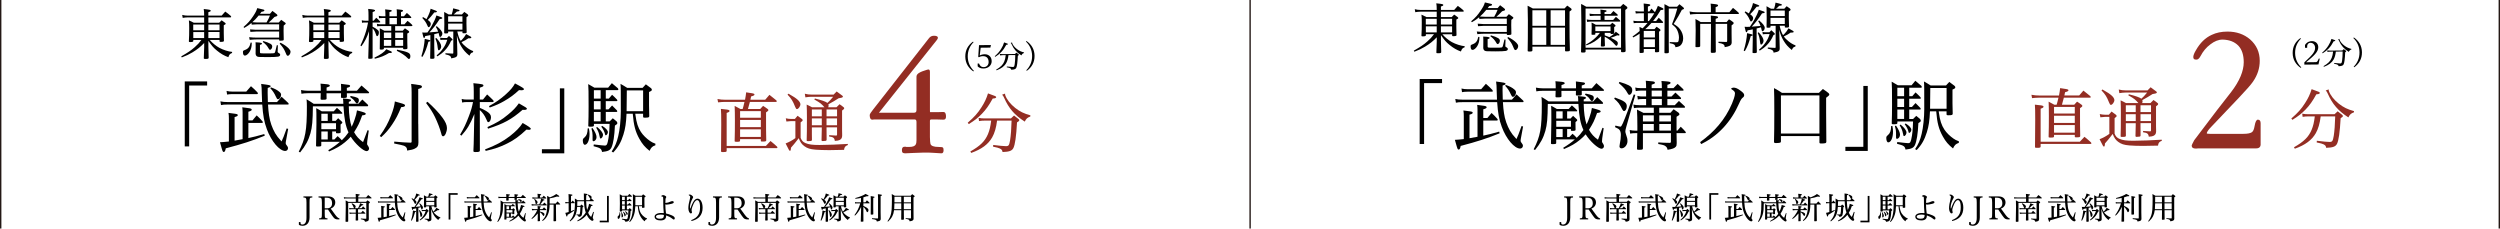 <?xml version="1.0" encoding="UTF-8"?>
<svg id="_レイヤー_2" data-name="レイヤー 2" xmlns="http://www.w3.org/2000/svg" viewBox="0 0 1359.64 124.3">
  <defs>
    <style>
      .cls-1 {
        fill: none;
        stroke: #231815;
        stroke-miterlimit: 10;
        stroke-width: .76px;
      }

      .cls-2 {
        fill: #932d23;
      }
    </style>
  </defs>
  <g id="_マスク" data-name="マスク">
    <g>
      <g>
        <g>
          <path d="M105.12,22.2c0,.24-.06.36-.18.45-.18.15-.77.24-1.51.24-.59,0-.68-.06-.71-.47.15-2.55.18-3.86.18-7.09,0-2.08-.03-2.88-.18-4.27,1.19.53,1.54.71,2.7,1.31h5.61v-2.91h-8.96c-.74,0-1.75.09-2.7.27l-.27-1.63c1.19.3,1.9.39,3,.39h8.93v-.27c0-1.6-.06-2.29-.24-3.32,3.41.36,3.8.45,3.8.92,0,.36-.24.5-1.28.83v1.84h7.24c.86-.98,1.13-1.28,1.96-2.2,1.34.95,1.72,1.28,3,2.37.15.21.24.39.24.5,0,.21-.18.3-.53.3h-11.9v2.91h5.88c.56-.59.74-.77,1.31-1.34.86.56,1.1.77,1.87,1.34.27.21.36.36.36.53,0,.24-.21.42-1.04.83-.03,3.68,0,4.84.09,8.37,0,.24-.06.36-.15.42-.18.18-.8.27-1.66.27-.44,0-.53-.06-.56-.42v-.65h-5.34c1.48,1.72,3.38,3.26,5.19,4.27,2.05,1.13,5.04,2.08,6.97,2.23l-.03.59c-1.16.44-1.54.86-2.02,2.29-2.26-.8-4.15-1.9-6.2-3.59-1.87-1.51-2.73-2.52-4.66-5.31v3.15c0,.56.09,4.66.15,6.02,0,.56-.36.68-1.81.68-.68,0-.8-.06-.83-.45.12-2.02.21-4.63.21-5.94v-2.29c-2.02,2.14-3.74,3.5-6.38,5.1-1.84,1.1-3.44,1.87-5.82,2.76l-.27-.59c3.77-2.17,5.28-3.18,7.33-4.99,1.54-1.37,2.46-2.34,3.65-3.95h-4.42v.5ZM111.03,16.45v-3.12h-5.94v3.12h5.94ZM105.12,20.72h5.91v-3.29h-5.91v3.29ZM119.4,13.33h-6.08v3.12h6.08v-3.12ZM119.4,17.42h-6.08v3.29h6.08v-3.29Z"/>
          <path d="M136.91,23.21v.53c0,1.69-.42,3.23-1.19,4.48-.77,1.22-1.78,2.02-2.52,2.02s-1.07-.68-1.07-1.96c0-.62.12-.74,1.01-1.07,1.87-.68,2.67-1.72,3.18-4.07l.59.06ZM151.63,12.23c.56-.59.74-.8,1.31-1.45.89.65,1.16.86,2.02,1.45.3.18.42.33.42.53,0,.12-.03.24-.12.33,0,0-.33.27-.98.83-.03,1.34-.06,2.08-.06,2.76q0,.45.09,4.75c0,.24-.03.33-.09.42-.18.18-.89.3-1.81.3-.48,0-.59-.09-.59-.42v-.3h-11.9c-1.22,0-2.88.09-4.13.24l-.3-1.45c1.51.18,2.79.24,4.3.24h12.02v-3.29h-12.61c-.59,0-2.14.09-3.03.18l-.18-1.37c1.1.12,2.64.21,3.21.21h12.61v-2.97h-11.84c-.71,0-1.87.06-3.09.18l-.12-.92c-1.22,1.04-1.93,1.51-3.92,2.7l-.42-.5c2.31-1.96,3.65-3.47,5.25-5.88,1.34-2.02,1.78-2.88,2.23-4.39,3.83.86,3.89.86,3.89,1.22,0,.42-.39.59-1.6.8l-.77,1.07h5.4c.56-.65.74-.86,1.34-1.57.74.56,1.48,1.13,2.23,1.72.36.3.47.47.47.71,0,.36-.24.5-1.6.86-1.57,1.63-2.02,2.08-3.15,3.03h5.52ZM144.96,12.23c1.04-1.84,1.22-2.23,1.84-3.77h-6.14c-1.25,1.54-2.23,2.55-3.44,3.62.77.09,1.96.15,2.76.15h4.99ZM151.13,24.61l-.12,3.32v.36q0,.27.74.62c.39.21.62.53.62.89,0,.5-.39.86-1.13,1.01-.59.15-3.03.24-5.43.24q-.3,0-4.39-.06c-1.19-.03-1.6-.18-1.99-.62-.27-.33-.36-.56-.42-1.13q.03-2.82.03-3.23v-1.45c0-.56,0-.89-.06-1.57,1.66.06,2.88.21,3.26.39.12.06.21.18.21.33,0,.33-.27.5-1.07.71v3.89c0,.39.06.53.27.62.24.09,1.07.12,3.44.12,2.7,0,3.83-.03,4.07-.15.21-.09.36-.33.53-.83.09-.3.39-1.45.86-3.5l.56.06ZM143.18,22.32c1.87.53,2.94.95,3.92,1.51.65.39.95.83.95,1.45,0,.92-.62,1.81-1.25,1.81-.21,0-.39-.18-.65-.65-.86-1.54-1.69-2.46-3.26-3.65l.3-.48ZM152.55,23.24c2.17,1.13,3.41,2.02,4.57,3.21.59.62.89,1.19.89,1.75,0,.98-.8,2.14-1.48,2.14-.15,0-.3-.06-.44-.15q-.24-.18-.89-1.81c-.71-1.72-1.37-2.7-3.09-4.66l.45-.48Z"/>
          <path d="M170.43,22.2c0,.24-.06.36-.18.45-.18.15-.77.24-1.51.24-.59,0-.68-.06-.71-.47.15-2.55.18-3.86.18-7.09,0-2.08-.03-2.88-.18-4.27,1.19.53,1.54.71,2.7,1.31h5.61v-2.91h-8.96c-.74,0-1.75.09-2.7.27l-.27-1.63c1.19.3,1.9.39,3,.39h8.93v-.27c0-1.6-.06-2.29-.24-3.32,3.41.36,3.8.45,3.8.92,0,.36-.24.5-1.28.83v1.84h7.24c.86-.98,1.13-1.28,1.96-2.2,1.34.95,1.72,1.28,3,2.37.15.21.24.39.24.5,0,.21-.18.3-.53.3h-11.9v2.91h5.88c.56-.59.74-.77,1.31-1.34.86.56,1.1.77,1.87,1.34.27.21.36.36.36.53,0,.24-.21.42-1.04.83-.03,3.68,0,4.84.09,8.37,0,.24-.06.36-.15.42-.18.18-.8.27-1.66.27-.44,0-.53-.06-.56-.42v-.65h-5.34c1.48,1.72,3.38,3.26,5.19,4.27,2.05,1.13,5.04,2.08,6.97,2.23l-.03.59c-1.16.44-1.54.86-2.02,2.29-2.26-.8-4.15-1.9-6.2-3.59-1.87-1.51-2.73-2.52-4.66-5.31v3.15c0,.56.09,4.66.15,6.02,0,.56-.36.68-1.81.68-.68,0-.8-.06-.83-.45.12-2.02.21-4.63.21-5.94v-2.29c-2.02,2.14-3.74,3.5-6.38,5.1-1.84,1.1-3.44,1.87-5.82,2.76l-.27-.59c3.77-2.17,5.28-3.18,7.33-4.99,1.54-1.37,2.46-2.34,3.65-3.95h-4.42v.5ZM176.33,16.45v-3.12h-5.94v3.12h5.94ZM170.43,20.72h5.91v-3.29h-5.91v3.29ZM184.7,13.33h-6.08v3.12h6.08v-3.12ZM184.7,17.42h-6.08v3.29h6.08v-3.29Z"/>
          <path d="M203.23,11.25c.62-.68.8-.92,1.39-1.6.95.8,1.22,1.04,2.05,1.99.12.15.15.24.15.33,0,.18-.15.27-.47.27h-3.71v2.29q.18.09.56.3c.77.36,1.6.92,2.2,1.45.5.45.65.8.65,1.4,0,1.07-.45,1.99-.95,1.99-.3,0-.33-.03-.68-1.07-.59-1.66-.86-2.17-1.78-3.23v16.15c0,.33-.48.47-1.6.47-.68,0-.77-.06-.77-.42q.15-3.59.33-11.25l.09-3.35c-1.04,3.23-2.31,5.73-4.15,8.19l-.53-.42c1.16-2.37,2.2-4.99,3.03-7.72.53-1.69.68-2.43,1.13-4.78h-1.69c-.62,0-.89.03-1.6.15l-.12-1.37c.59.18,1.07.24,1.72.24h1.93v-2.67c0-1.84-.03-2.4-.18-3.74,3,.27,3.74.45,3.74.86,0,.33-.24.47-1.31.86v4.69h.59ZM203.62,31.37c3.44-1.69,5.4-3.09,6.5-4.6,2.58,1.07,3.03,1.31,3.03,1.66,0,.21-.39.39-.86.39-.18,0-.45,0-.68-.03-2.58,1.57-4.42,2.34-7.75,3.15l-.24-.56ZM208.78,25.94v.42c0,.47-.42.62-1.51.62-.62,0-.74-.06-.74-.45.06-3.09.09-5.34.09-7.12,0-2.08-.03-2.91-.09-4.04,1.1.56,1.42.74,2.49,1.34h3.77v-2.52h-5.64c-.98,0-1.28.03-1.99.15l-.18-1.4c.86.21,1.25.27,2.17.27h2.46v-3.41h-1.66c-.77,0-1.19.03-1.78.15l-.18-1.36c.71.18,1.25.24,1.96.24h1.66v-.71c0-1.4-.03-1.87-.15-3.03,3.32.3,3.59.36,3.59.77,0,.33-.27.47-1.25.71v2.26h4.04v-.98c0-1.63,0-1.78-.12-2.82,3.03.27,3.47.36,3.47.77,0,.33-.3.53-1.1.77v2.26h1.63c.65-.77.86-1.01,1.54-1.78,1.01.83,1.34,1.1,2.26,2.11.12.15.18.3.18.39,0,.21-.15.27-.62.27h-4.99v3.41h1.87l1.69-1.9c1.1.83,1.39,1.13,2.37,2.05.18.21.27.39.27.5,0,.21-.21.33-.59.33h-8.79v2.52h4.1c.53-.59.71-.77,1.22-1.34.89.56,1.16.77,1.99,1.4.24.27.33.42.33.56,0,.27-.27.5-1.04.89,0,4.84,0,4.93.09,7.92,0,.48-.36.62-1.63.62-.59,0-.68-.03-.71-.33v-.5h-10.48ZM212.79,17.69h-4.01v3h4.01v-3ZM212.79,21.67h-4.01v3.29h4.01v-3.29ZM211.81,13.21h4.04v-3.41h-4.04v3.41ZM219.26,17.69h-4.33v3h4.33v-3ZM219.26,21.67h-4.33v3.29h4.33v-3.29ZM215.99,27.01c3.18.65,4.48.98,5.79,1.54.98.42,1.4,1.01,1.4,2.02,0,.89-.33,1.51-.77,1.51-.24,0-.44-.12-.83-.56-1.1-1.22-3.29-2.7-5.79-3.89l.21-.62Z"/>
          <path d="M229.15,30.63c1.04-3.29,1.66-6.53,1.84-9.5,2.76.62,3,.71,3,1.04,0,.27-.27.42-1.01.56-.92,3.5-1.78,5.73-3.21,8.19l-.62-.3ZM234.07,19.06c-.39.09-.71.15-.92.21-.95.21-1.07.21-1.9.36-.18.77-.3,1.01-.59,1.01-.33,0-.45-.3-1.04-2.97.74.03,1.07.06,1.42.06.12,0,.62-.03,1.45-.06,1.28-1.84,1.57-2.31,2.34-3.68,1.25-2.23,1.99-3.86,2.52-5.58,3.09,1.04,3.21,1.07,3.21,1.4s-.39.47-1.45.59c-1.99,3.06-3.59,5.1-5.58,7.21q2.91-.18,4.75-.39-.03-.09-.06-.18c-.27-.86-.53-1.4-1.19-2.43l.5-.39c2.14,1.81,3.06,3.03,3.06,4.07,0,.83-.65,1.81-1.22,1.81-.27,0-.39-.21-.53-.89-.09-.47-.21-.95-.3-1.25q-.3.09-.92.27c-.39.12-.77.21-1.45.36v6.17c0,.56.03,2.23.12,6.62,0,.5-.3.62-1.54.62-.68,0-.8-.06-.8-.45.09-3.06.12-4.63.12-6.68v-5.82ZM230.07,9.29c.83.45.89.48,1.9,1.1,1.4-2.7,1.9-3.95,2.23-5.64q3.44,1.16,3.44,1.48c0,.36-.45.53-1.45.53-1.78,2.23-1.99,2.49-3.53,4.1,1.1.74,1.63,1.42,1.63,2.11,0,.89-.59,1.81-1.16,1.81-.27,0-.39-.18-.71-.92-.71-1.63-1.31-2.52-2.76-4.1l.42-.48ZM237.28,20.66c1.78,1.87,2.67,3.44,2.67,4.6,0,.95-.71,2.08-1.34,2.08-.3,0-.42-.3-.53-1.16-.27-2.37-.56-3.56-1.34-5.19l.53-.33ZM243.1,20.66c.45-.5.59-.65,1.07-1.13.71.62.92.8,1.6,1.48.3.36.36.47.36.59,0,.21-.24.39-.77.53-1.13,2.49-2.02,3.83-3.5,5.37-1.22,1.28-2.23,2.05-3.98,3.15l-.42-.53c1.66-1.42,2.58-2.43,3.62-3.95,1.04-1.51,1.54-2.58,2.17-4.54h-2.05c-.68,0-1.1.03-1.66.15l-.18-1.34c.71.18,1.04.21,1.69.21h2.05ZM248.71,17.13c.48,2.29,1.01,3.77,1.84,5.1q.12-.12.65-.59c.86-.83,1.66-1.93,2.31-3.12,2.58,1.4,2.82,1.54,2.82,1.87,0,.3-.33.45-.95.45-.03,0-.42,0-.65-.03-1.6,1.07-1.63,1.1-3.74,2.11.53.86,1.34,1.66,2.46,2.58,1.4,1.13,2.4,1.72,3.92,2.31l-.15.65c-1.01.24-1.28.53-1.9,1.84-2.17-1.78-3.26-3.06-4.48-5.07-1.07-1.81-1.66-3.23-2.37-5.91l.12,4.16c.03.27.03.95.06,1.93,0,1.31.03,2.11.09,3.98,0,1.48-.56,1.87-3.32,2.37-.09-.74-.3-1.1-.86-1.45-.42-.27-.98-.44-2.31-.74v-.62c1.84.12,2.34.15,3.89.21.33,0,.39-.06.39-.42v-11.6h-2.79v.53c0,.44-.24.53-1.4.53-.65,0-.77-.06-.77-.42.06-2.34.09-3.29.09-4.63,0-2.55-.03-5.43-.09-6.65,1.1.56,1.42.74,2.43,1.37h1.66s.03-.03.09-.24c.33-.92.59-2.2.71-3.09.74.18,1.31.33,1.69.42,1.48.36,1.75.48,1.75.74,0,.39-.24.47-1.45.59-.74.77-1.16,1.13-1.72,1.57h4.51c.53-.62.71-.8,1.28-1.37.8.53,1.04.71,1.75,1.25.27.3.39.47.39.65,0,.3-.24.5-.95.95l-.03,3.5c0,1.6.03,2.52.12,4.66,0,.5-.33.62-1.63.62-.56,0-.65-.06-.65-.39v-.62h-2.79ZM251.5,11.84v-3h-7.78v3h7.78ZM243.72,12.82v3.32h7.78v-3.32h-7.78Z"/>
        </g>
        <g>
          <path d="M775.46,19.1c0,.24-.06.36-.18.45-.18.15-.77.24-1.51.24-.59,0-.68-.06-.71-.47.15-2.55.18-3.86.18-7.09,0-2.08-.03-2.88-.18-4.27,1.19.53,1.54.71,2.7,1.31h5.61v-2.91h-8.96c-.74,0-1.75.09-2.7.27l-.27-1.63c1.19.3,1.9.39,3,.39h8.93v-.27c0-1.6-.06-2.29-.24-3.32,3.41.36,3.8.45,3.8.92,0,.36-.24.5-1.28.83v1.84h7.24c.86-.98,1.13-1.28,1.96-2.2,1.34.95,1.72,1.28,3,2.37.15.21.24.39.24.5,0,.21-.18.3-.53.3h-11.9v2.91h5.88c.56-.59.74-.77,1.31-1.34.86.56,1.1.77,1.87,1.34.27.21.36.36.36.53,0,.24-.21.42-1.04.83-.03,3.68,0,4.84.09,8.37,0,.24-.06.36-.15.42-.18.18-.8.27-1.66.27-.44,0-.53-.06-.56-.42v-.65h-5.34c1.48,1.72,3.38,3.26,5.19,4.27,2.05,1.13,5.04,2.08,6.97,2.23l-.03.59c-1.16.44-1.54.86-2.02,2.29-2.26-.8-4.15-1.9-6.2-3.59-1.87-1.51-2.73-2.52-4.66-5.31v3.15c0,.56.09,4.66.15,6.02,0,.56-.36.68-1.81.68-.68,0-.8-.06-.83-.45.12-2.02.21-4.63.21-5.94v-2.29c-2.02,2.14-3.74,3.5-6.38,5.1-1.84,1.1-3.44,1.87-5.82,2.76l-.27-.59c3.77-2.17,5.28-3.18,7.33-4.99,1.54-1.37,2.46-2.34,3.65-3.95h-4.42v.5ZM781.37,13.34v-3.12h-5.94v3.12h5.94ZM775.46,17.61h5.91v-3.29h-5.91v3.29ZM789.73,10.22h-6.08v3.12h6.08v-3.12ZM789.73,14.32h-6.08v3.29h6.08v-3.29Z"/>
          <path d="M804.58,20.11v.53c0,1.69-.42,3.23-1.19,4.48-.77,1.22-1.78,2.02-2.52,2.02s-1.07-.68-1.07-1.96c0-.62.12-.74,1.01-1.07,1.87-.68,2.67-1.72,3.18-4.07l.59.06ZM819.3,9.13c.56-.59.74-.8,1.31-1.45.89.65,1.16.86,2.02,1.45.3.18.42.33.42.53,0,.12-.03.24-.12.33,0,0-.33.27-.98.83-.03,1.34-.06,2.08-.06,2.76q0,.45.09,4.75c0,.24-.03.33-.09.42-.18.18-.89.3-1.81.3-.48,0-.59-.09-.59-.42v-.3h-11.9c-1.22,0-2.88.09-4.13.24l-.3-1.45c1.51.18,2.79.24,4.3.24h12.02v-3.29h-12.61c-.59,0-2.14.09-3.03.18l-.18-1.37c1.1.12,2.64.21,3.21.21h12.61v-2.97h-11.84c-.71,0-1.87.06-3.09.18l-.12-.92c-1.22,1.04-1.93,1.51-3.92,2.7l-.42-.5c2.31-1.96,3.65-3.47,5.25-5.88,1.34-2.02,1.78-2.88,2.23-4.39,3.83.86,3.89.86,3.89,1.22,0,.42-.39.59-1.6.8l-.77,1.07h5.4c.56-.65.74-.86,1.34-1.57.74.56,1.48,1.13,2.23,1.72.36.3.47.47.47.71,0,.36-.24.5-1.6.86-1.57,1.63-2.02,2.08-3.15,3.03h5.52ZM812.62,9.13c1.04-1.84,1.22-2.23,1.84-3.77h-6.14c-1.25,1.54-2.23,2.55-3.44,3.62.77.09,1.96.15,2.76.15h4.99ZM818.8,21.5l-.12,3.32v.36q0,.27.74.62c.39.21.62.53.62.89,0,.5-.39.86-1.13,1.01-.59.15-3.03.24-5.43.24q-.3,0-4.39-.06c-1.19-.03-1.6-.18-1.99-.62-.27-.33-.36-.56-.42-1.13q.03-2.82.03-3.23v-1.45c0-.56,0-.89-.06-1.57,1.66.06,2.88.21,3.26.39.12.06.21.18.21.33,0,.33-.27.5-1.07.71v3.89c0,.39.06.53.27.62.24.09,1.07.12,3.44.12,2.7,0,3.83-.03,4.07-.15.21-.09.36-.33.53-.83.09-.3.39-1.45.86-3.5l.56.06ZM810.84,19.22c1.87.53,2.94.95,3.92,1.51.65.39.95.83.95,1.45,0,.92-.62,1.81-1.25,1.81-.21,0-.39-.18-.65-.65-.86-1.54-1.69-2.46-3.26-3.65l.3-.48ZM820.22,20.14c2.17,1.13,3.41,2.02,4.57,3.21.59.62.89,1.19.89,1.75,0,.98-.8,2.14-1.48,2.14-.15,0-.3-.06-.44-.15q-.24-.18-.89-1.81c-.71-1.72-1.37-2.7-3.09-4.66l.45-.48Z"/>
          <path d="M833.41,27.41c-.03.5-.36.62-1.72.62-.71,0-.83-.09-.86-.47.09-3.44.12-9.53.12-16.5,0-2.05-.06-4.63-.15-7.95,1.28.62,1.66.83,2.88,1.51h17.18c.62-.71.8-.92,1.48-1.57.95.68,1.22.89,2.11,1.54.21.24.27.36.27.53,0,.36-.12.48-1.1,1.13q-.03,4.27-.03,5.67c0,6.44.06,11.16.21,15.34,0,.53-.45.68-1.81.68-.71,0-.83-.06-.83-.53v-2.02h-17.75v2.02ZM840.94,5.59h-7.54v8.43h7.54V5.59ZM833.41,15v9.41h7.54v-9.41h-7.54ZM851.15,14.02V5.59h-7.83v8.43h7.83ZM843.32,24.41h7.83v-9.41h-7.83v9.41Z"/>
          <path d="M862.32,28c0,.48-.36.59-1.54.59-.77,0-.92-.09-.92-.47.12-3.21.18-7.3.18-15.58,0-2.97-.06-7.51-.15-10.39,1.22.59,1.6.8,2.79,1.51h18.61c.65-.68.83-.86,1.51-1.54.89.68,1.16.89,1.99,1.51.21.27.27.42.27.59,0,.33-.03.36-1.13,1.19,0,13.44.06,18.79.18,22.23,0,.59-.39.77-1.66.77-.68,0-.8-.06-.83-.44v-1.04h-19.29v1.07ZM862.32,25.95h19.29V4.65h-19.29v21.31ZM872.74,19.22c1.28.48,2.08.8,2.55.98,2.02-1.31,2.73-1.9,3.47-2.97,1.9,1.42,2.02,1.54,2.02,1.78,0,.18-.21.33-.45.33-.15,0-.44-.06-.77-.15-1.42.65-1.72.77-3.56,1.34,3.18,1.54,3.86,2.08,3.86,3.03,0,.68-.39,1.37-.77,1.37-.18,0-.39-.15-.8-.65-1.39-1.66-3.12-3-5.55-4.33v1.01c0,.27,0,.68.03,1.25.06,1.19.06,1.45.09,2.52-.03.45-.36.59-1.48.59-.62,0-.74-.09-.74-.47q.12-2.34.12-3.68l.03-1.48c-2.64,2.52-4.48,3.68-7.98,4.99l-.27-.45c2.43-1.36,3.62-2.23,5.19-3.71,1.01-.95,1.22-1.19,2.4-2.64h-2.49v.62c0,.36-.27.44-1.34.44-.62,0-.74-.06-.74-.39.06-1.87.09-2.64.09-3.47,0-.65,0-.68-.06-2.79,1.01.45,1.34.62,2.29,1.19h7.83c.5-.5.65-.65,1.16-1.1.68.47.86.62,1.45,1.1.24.24.3.39.3.53,0,.24-.18.42-.74.68v1.04c0,.8,0,1.22.03,2.14,0,.18,0,.27-.06.36-.12.18-.62.27-1.34.27-.48,0-.56-.06-.59-.3v-.33h-3.18v1.37ZM876,7.64c.62-.74.83-.95,1.48-1.66,1.01.8,1.28,1.04,2.2,1.87.09.18.15.33.15.42,0,.18-.15.3-.36.3h-6.83v2.26h4.69c.62-.74.83-.98,1.48-1.69,1.01.83,1.31,1.07,2.2,1.9.12.18.18.33.18.44,0,.15-.15.27-.39.27h-15.23c-.95,0-1.54.03-2.4.18l-.21-1.34c.92.18,1.69.24,2.61.24h4.93v-2.26h-3.53c-.83,0-1.57.06-2.34.15l-.18-1.31c.89.15,1.72.24,2.52.24h3.53v-.3c0-.86-.03-1.22-.12-2.14,3.15.33,3.35.39,3.35.77,0,.33-.21.45-1.1.65v1.01h3.35ZM867.63,16.93h8.28v-2.55h-8.28v2.55Z"/>
          <path d="M900.02,6.66q1.19-2.17,1.63-3.47c2.55,1.1,3.03,1.37,3.03,1.75,0,.3-.42.48-1.16.48h-.3c-1.48,2.49-2.58,4.07-4.21,6.05h1.66c.59-.8.8-1.04,1.45-1.84.98.92,1.28,1.22,2.23,2.2.09.15.15.3.15.42s-.15.21-.36.21h-5.97c-1.28,1.45-2.14,2.31-3.38,3.38h5.02c.47-.59.62-.74,1.13-1.31.8.56,1.04.74,1.81,1.31.24.27.33.42.33.56,0,.24-.21.45-.8.83,0,7.39.03,8.7.06,10.6,0,.47-.33.59-1.69.59-.48,0-.59-.06-.59-.39v-1.39h-6.08v1.57c0,.21-.06.3-.15.39-.12.12-.74.21-1.42.21-.62,0-.74-.09-.74-.53q.06-2.85.06-10.03c-1.1.8-1.72,1.19-3.5,2.11l-.36-.53c2.11-1.51,2.73-1.99,3.86-2.97,0-.98,0-1.25-.09-2.2.86.36.95.39,1.69.74,1.07-1.07,1.72-1.78,2.7-2.94h-5.4c-.86,0-1.42.03-2.11.15l-.21-1.34c.83.15,1.63.21,2.31.21h3.41v-4.27h-2.67c-.71,0-1.1.03-1.75.12l-.18-1.31c.8.15,1.4.21,2.11.21h2.49v-1.84c0-1.13-.03-1.51-.12-2.49,2.97.33,3.09.36,3.38.5.12.06.24.21.24.3,0,.36-.3.56-1.31.86v2.67h.8c.48-.68.65-.89,1.16-1.57.83.86,1.07,1.1,1.81,1.9l.03.12ZM900.05,16.81h-6.08v3.56h6.08v-3.56ZM893.96,21.35v4.3h6.08v-4.3h-6.08ZM896.22,7.2v4.27h.56c1.16-1.48,2.17-2.97,2.94-4.27h-3.5ZM907.56,23.79c0,.24,0,.92.03,2.02,0,.53,0,1.42.03,2.52,0,.53-.3.65-1.72.65-.56,0-.68-.06-.68-.47.06-2.7.09-9.32.09-20.09,0-3.44-.03-4.6-.09-6.17,1.19.59,1.54.77,2.61,1.42h4.27c.53-.62.71-.8,1.28-1.37.95.74,1.25.98,2.08,1.69.3.33.39.48.39.65,0,.27-.36.47-1.16.71-1.54,2.94-1.93,3.62-4.45,7.66,1.87,1.16,2.7,1.84,3.59,3.09,1.01,1.42,1.57,3.09,1.57,4.75s-.56,3.06-1.48,3.86c-.59.5-1.28.77-2.73.98-.09-.8-.3-1.19-.83-1.54-.42-.27-.92-.42-2.26-.65v-.62c1.93.09,2.64.12,3.44.12.68,0,.95-.06,1.1-.24.27-.27.48-1.34.48-2.31,0-1.45-.48-3.23-1.16-4.45-.56-1.01-1.19-1.63-2.64-2.79,1.45-3.65,2.14-5.7,2.88-8.55h-4.63v19.14Z"/>
          <path d="M930.48,5.03c0-1.42-.03-2.26-.15-3.06.74.09,1.31.15,1.66.18,1.9.21,2.4.36,2.4.77s-.36.68-1.34.95v2.76h7.48c.83-1.01,1.1-1.34,1.96-2.34,1.34,1.04,1.75,1.4,3.06,2.61.12.18.18.33.18.42,0,.18-.15.3-.36.3h-22.76c-.95,0-2.34.12-3.44.27l-.3-1.66c1.51.33,2.37.42,3.77.42h7.83v-1.6ZM939.05,11.98c.5-.65.68-.86,1.28-1.51,1.07.68,1.4.89,2.29,1.6.18.21.24.33.24.45,0,.42-.3.74-1.13,1.28v4.39c.03,2.61.03,4.27.06,4.99-.09.95-.39,1.37-1.28,1.81-.59.27-1.28.45-2.52.65-.06-.92-.27-1.31-.98-1.66-.53-.3-1.22-.47-2.4-.62v-.68c2.7.09,4.13.15,4.27.15.36-.06.45-.18.45-.53v-9.32h-6.26v4.57c0,.74.06,6.71.09,10.39,0,.71-.24.8-1.99.8-.56,0-.71-.12-.74-.53.06-6,.09-8.49.09-10.27v-4.96h-5.85v12.02c0,.53-.42.65-2.02.65-.45,0-.56-.09-.56-.42.09-3.74.12-5.55.12-8.75,0-2.67-.03-3.89-.12-6.14,1.31.68,1.69.89,2.85,1.66h5.58v-.09c0-1.19-.03-2.43-.09-3.44,3.03.3,3.29.33,3.68.53.15.09.27.24.27.39,0,.36-.36.59-1.31.83v1.78h6Z"/>
          <path d="M948.32,27.53c1.04-3.29,1.66-6.53,1.84-9.5,2.76.62,3,.71,3,1.04,0,.27-.27.42-1.01.56-.92,3.5-1.78,5.73-3.21,8.19l-.62-.3ZM953.25,15.95c-.39.09-.71.15-.92.21-.95.21-1.07.21-1.9.36-.18.77-.3,1.01-.59,1.01-.33,0-.45-.3-1.04-2.97.74.03,1.07.06,1.42.06.12,0,.62-.03,1.45-.06,1.28-1.84,1.57-2.31,2.34-3.68,1.25-2.23,1.99-3.86,2.52-5.58,3.09,1.04,3.21,1.07,3.21,1.4s-.39.47-1.45.59c-1.99,3.06-3.59,5.1-5.58,7.21q2.91-.18,4.75-.39-.03-.09-.06-.18c-.27-.86-.53-1.4-1.19-2.43l.5-.39c2.14,1.81,3.06,3.03,3.06,4.07,0,.83-.65,1.81-1.22,1.81-.27,0-.39-.21-.53-.89-.09-.47-.21-.95-.3-1.25q-.3.09-.92.27c-.39.12-.77.21-1.45.36v6.17c0,.56.03,2.23.12,6.62,0,.5-.3.62-1.54.62-.68,0-.8-.06-.8-.45.09-3.06.12-4.63.12-6.68v-5.82ZM949.24,6.19c.83.45.89.48,1.9,1.1,1.4-2.7,1.9-3.95,2.23-5.64q3.44,1.16,3.44,1.48c0,.36-.45.53-1.45.53-1.78,2.23-1.99,2.49-3.53,4.1,1.1.74,1.63,1.42,1.63,2.11,0,.89-.59,1.81-1.16,1.81-.27,0-.39-.18-.71-.92-.71-1.63-1.31-2.52-2.76-4.1l.42-.48ZM956.45,17.56c1.78,1.87,2.67,3.44,2.67,4.6,0,.95-.71,2.08-1.34,2.08-.3,0-.42-.3-.53-1.16-.27-2.37-.56-3.56-1.34-5.19l.53-.33ZM962.27,17.56c.45-.5.59-.65,1.07-1.13.71.62.92.8,1.6,1.48.3.36.36.47.36.59,0,.21-.24.39-.77.53-1.13,2.49-2.02,3.83-3.5,5.37-1.22,1.28-2.23,2.05-3.98,3.15l-.42-.53c1.66-1.42,2.58-2.43,3.62-3.95,1.04-1.51,1.54-2.58,2.17-4.54h-2.05c-.68,0-1.1.03-1.66.15l-.18-1.34c.71.18,1.04.21,1.69.21h2.05ZM967.88,14.02c.48,2.29,1.01,3.77,1.84,5.1q.12-.12.65-.59c.86-.83,1.66-1.93,2.31-3.12,2.58,1.4,2.82,1.54,2.82,1.87,0,.3-.33.45-.95.45-.03,0-.42,0-.65-.03-1.6,1.07-1.63,1.1-3.74,2.11.53.86,1.34,1.66,2.46,2.58,1.4,1.13,2.4,1.72,3.92,2.31l-.15.65c-1.01.24-1.28.53-1.9,1.84-2.17-1.78-3.26-3.06-4.48-5.07-1.07-1.81-1.66-3.23-2.37-5.91l.12,4.16c.03.27.03.95.06,1.93,0,1.31.03,2.11.09,3.98,0,1.48-.56,1.87-3.32,2.37-.09-.74-.3-1.1-.86-1.45-.42-.27-.98-.44-2.31-.74v-.62c1.84.12,2.34.15,3.89.21.33,0,.39-.06.39-.42v-11.6h-2.79v.53c0,.44-.24.53-1.4.53-.65,0-.77-.06-.77-.42.06-2.34.09-3.29.09-4.63,0-2.55-.03-5.43-.09-6.65,1.1.56,1.42.74,2.43,1.37h1.66s.03-.03.09-.24c.33-.92.59-2.2.71-3.09.74.18,1.31.33,1.69.42,1.48.36,1.75.48,1.75.74,0,.39-.24.47-1.45.59-.74.77-1.16,1.13-1.72,1.57h4.51c.53-.62.71-.8,1.28-1.37.8.53,1.04.71,1.75,1.25.27.3.39.47.39.65,0,.3-.24.5-.95.95l-.03,3.5c0,1.6.03,2.52.12,4.66,0,.5-.33.62-1.63.62-.56,0-.65-.06-.65-.39v-.62h-2.79ZM970.67,8.74v-3h-7.78v3h7.78ZM962.89,9.72v3.32h7.78v-3.32h-7.78Z"/>
        </g>
        <g>
          <path d="M784.27,42.97v2.23h-9.77v33.11h-2.4v-35.34h12.17Z"/>
          <path d="M799.2,75.17c1.53-.25,2.98-.5,4.35-.79v-14.53c0-1.08-.04-1.61-.17-2.81,4.22.54,4.39.58,4.84.83.17.08.29.25.29.46,0,.46-.41.7-1.82,1.12v4.72h2.23c.99-1.24,1.28-1.61,2.28-2.73,1.45,1.32,1.86,1.78,3.15,3.23.12.21.21.41.21.58s-.17.29-.46.29h-7.41v8.23c2.4-.5,5.3-1.2,8.65-2.19l.25.91c-6.54,2.69-12.46,4.59-21.19,6.87-.29,1.53-.58,1.99-1.16,1.99-.21,0-.46-.21-.62-.62-.17-.33-.46-1.45-1.37-4.68q1.9-.08,4.84-.41v-12.33c0-1.53-.04-1.99-.21-3.23.95.12,1.7.25,2.19.29,2.4.29,2.86.41,2.86.91,0,.46-.37.7-1.74,1.08v12.83ZM822.29,54.19c1.08-1.28,1.41-1.66,2.48-2.86,1.66,1.49,2.15,1.94,3.68,3.43.12.21.17.37.17.5,0,.17-.17.29-.37.29h-10.88c.17,2.65.29,4.1.58,5.96.46,3.35,1.7,6.83,3.31,9.64.87,1.45,1.61,2.44,3.48,4.47.95-2.03,1.16-2.61,2.77-7.08l.83.25-1.2,6.5c0,.12-.04.33-.08.5-.04.29-.08.54-.08.75,0,.41.12.7.7,1.41.41.5.58.87.58,1.28,0,.87-.66,1.57-1.53,1.57-3.1,0-7.57-5.26-9.97-11.79-1.49-3.97-2.11-7.49-2.52-13.45h-19.08c-1.53,0-2.23.04-3.35.29l-.33-2.03c1.24.29,2.28.37,3.72.37h18.95c-.08-1.7-.12-2.81-.17-4.68-.04-2.69-.08-3.64-.33-5.17,4.47.58,5.13.7,5.13,1.2,0,.46-.17.54-1.57.99-.04,1.16-.04,2.03-.04,2.61,0,1.53,0,2.03.12,5.05h5.01ZM794.82,48.14c.99.25,2.11.37,3.19.37h7.53c1.12-1.32,1.45-1.74,2.57-2.94,1.61,1.41,2.11,1.86,3.56,3.39.12.25.21.46.21.58,0,.21-.17.33-.41.33h-13.45c-.99,0-1.99.08-2.9.25l-.29-1.99ZM818.98,46.2c2.15.79,3.39,1.41,4.63,2.48.62.54.87.95.87,1.61,0,1.2-.83,2.36-1.66,2.36-.46,0-.62-.21-1.12-1.28-.83-1.9-1.74-3.27-3.1-4.72l.37-.46Z"/>
          <path d="M853.49,74.55c.75-.79.99-1.03,1.74-1.82,1.12.99,1.45,1.32,2.28,2.23,1.49-1.41,2.28-2.32,3.64-4.26-1.61-3.52-2.32-7.12-2.73-14.19h-16.64c-.08,7.9-.37,11.21-1.32,14.65-1.03,3.72-2.69,6.83-5.63,10.43l-.74-.41c3.64-7.12,4.43-11.38,4.43-24.42,0-1.78-.04-2.44-.17-4.06,1.74,1.03,2.23,1.32,3.85,2.44h16.14c-.04-1.61-.04-1.86-.21-2.9,1.08.08,1.9.21,2.44.25,1.61.17,1.94.29,1.94.7,0,.37-.33.62-1.2.91v1.03h5.21c.95-1.03,1.24-1.37,2.15-2.32,1.32,1.2,1.7,1.57,2.98,2.81.12.25.21.46.21.58,0,.17-.17.29-.46.29h-10.1c.08,4.63.62,8.48,1.57,11.17.91-1.99.99-2.15,1.57-3.85.79-2.28,1.08-3.43,1.32-5.09,4.22,1.12,4.76,1.32,4.76,1.9,0,.46-.54.66-1.94.83-1.66,4.55-1.94,5.13-4.39,9.15,1.28,2.28,2.65,3.81,4.88,5.38,1.2-3.06,1.53-3.93,2.44-6.5l.66.25-.79,5.5c-.08.62-.12,1.12-.12,1.49,0,.58,0,.62.66,1.57.25.41.41.83.41,1.2,0,.74-.62,1.41-1.32,1.41-1.82,0-6.33-4.1-8.65-7.86-.66.83-1.94,2.03-3.14,3.02-2.52,2.07-4.68,3.31-8.65,5.01l-.41-.7c2.61-1.57,4.59-2.98,6.33-4.55h-10.14v1.94c0,.5-.37.62-1.9.62-.83,0-.95-.08-.95-.5q.21-8.61.21-11.71c0-5.79,0-6.87-.12-8.65,1.41.75,1.82.95,3.06,1.74h6.46c.75-.87.99-1.16,1.74-1.94,1.24,1.03,1.57,1.37,2.77,2.57.08.17.17.33.17.41,0,.17-.12.25-.29.25h-5.21v3.89h1.86c.58-.62.75-.83,1.37-1.45.83.79,1.12.99,1.9,1.74.25.25.37.41.37.62,0,.29-.21.5-.95,1.03v1.28c0,.83,0,1.49.04,2.9,0,.5-.37.62-1.82.62-.62,0-.7-.04-.7-.37v-.62h-2.07v4.35h1.2ZM857.13,48.06v-1.49c0-.87-.04-1.28-.08-2.28q4.06.46,4.43.58c.33.12.54.29.54.58,0,.41-.41.66-1.78,1.03v1.57h5.46c1.08-1.28,1.41-1.66,2.52-2.86,1.7,1.45,2.23,1.9,3.89,3.43.17.21.25.41.25.5,0,.17-.17.29-.41.29h-11.71q0,1.03.04,1.86c0,.58-.41.7-2.03.7-1.08,0-1.16-.04-1.2-.46q.04-.99.04-2.11h-7.9v.66c0,.62.04,1.2.04,2.19v.08c0,.5-.5.62-2.23.62-.87,0-1.03-.08-1.03-.54.08-2.03.08-2.57.08-3.02h-7.2c-1.28,0-2.15.08-3.31.29l-.21-2.03c1.28.25,2.48.37,3.52.37h7.24c0-2.23-.04-2.57-.17-3.85,1.03.08,1.86.17,2.36.21,2.15.17,2.69.37,2.69.87,0,.41-.29.58-1.74,1.03v1.74h7.9ZM849.85,60.56h-3.48v3.89h3.48v-3.89ZM846.38,68.96h7.99v-3.27h-7.99v3.27ZM846.38,74.55h3.48v-4.35h-3.48v4.35ZM862.35,50.88c3.85.79,4.43,1.12,4.43,2.4,0,.87-.46,1.66-.95,1.66-.41,0-.58-.12-1.2-1.03-.62-.95-1.12-1.41-2.65-2.48l.37-.54Z"/>
          <path d="M878.28,53.03c5.09,1.82,6.46,2.81,6.46,4.72,0,1.41-.7,2.65-1.49,2.65-.37,0-.62-.25-.99-.95-1.32-2.77-2.32-4.06-4.39-5.79l.41-.62ZM878.53,68.3c1.53.37,2.44.58,2.77.58s.66-.46,1.28-1.82c.99-2.15,4.1-10.35,5.96-15.73l.83.29-4.88,17.26c-.37,1.32-.54,2.11-.54,2.57,0,.41.12.91.37,1.66.62,1.74.79,2.48.79,3.68,0,2.03-1.57,3.89-3.23,3.89-.66,0-1.12-.41-1.12-1.08,0-.37.08-.91.21-1.49.33-1.53.54-3.35.54-4.72,0-1.2-.25-2.07-.7-2.69-.41-.54-.91-.87-2.48-1.57l.21-.83ZM880.76,44.54c2.48.74,3.97,1.28,5.13,1.9,1.41.79,1.82,1.41,1.82,2.73,0,1.24-.79,2.4-1.61,2.4-.33,0-.58-.21-.87-.79-1.24-2.23-2.03-3.15-4.84-5.59l.37-.66ZM902.4,61.35h6.08c.75-.87.99-1.12,1.74-1.95,1.2.83,1.53,1.08,2.69,1.9.33.37.46.58.46.83,0,.41-.33.66-1.57,1.37v7.53h.5c.74-.91.99-1.2,1.78-2.11,1.2,1.16,1.57,1.53,2.61,2.73.12.21.17.37.17.5,0,.17-.12.25-.37.25h-4.68v.37q0,.5.08,5.01c0,1.2-.12,1.57-.5,2.03-.66.79-1.86,1.24-4.47,1.66-.17-.95-.46-1.49-1.16-1.99-.62-.5-1.37-.7-3.93-1.16l.04-.87c2.44.17,3.23.21,6.29.25.41-.04.58-.21.58-.58v-4.72h-15.23v8.28c0,.66-.33.79-2.03.79-.99,0-1.2-.08-1.2-.54v-.12q.08-2.61.17-8.4h-.99c-1.03,0-1.99.08-2.9.25l-.25-1.94c1.28.25,2.11.33,3.15.33h1.03v-2.44c0-3.52-.08-6.62-.21-9.02,1.53.75,2.03.99,3.48,1.78h5.67v-2.81h-7.99c-1.08,0-1.86.08-2.81.25l-.29-1.94c1.03.25,1.9.33,3.1.33h3.81v-3.35h-2.03c-.95,0-1.61.08-2.48.25l-.25-1.95c1.03.25,1.78.33,2.73.33h2.03v-3.19h-3.06c-.91,0-1.74.08-2.57.25l-.29-1.94c1.03.25,1.74.33,2.85.33h3.06v-.54c0-1.49-.04-2.11-.17-3.48,4.22.37,4.26.37,4.68.62.17.08.29.29.29.46,0,.46-.25.58-1.78,1.08v1.86h5.54v-.66c0-1.37-.04-1.95-.21-3.23.99.08,1.74.17,2.23.17,2.11.17,2.73.33,2.73.83,0,.46-.41.7-1.74,1.08v1.82h3.31l2.28-2.32c1.37,1.24,1.74,1.61,3.06,2.9.08.21.17.41.17.5,0,.21-.12.29-.41.29h-8.4v3.19h2.23l2.15-2.15c1.32,1.2,1.7,1.57,2.94,2.77.08.17.12.37.12.5,0,.17-.12.25-.41.25h-7.04v3.35h4.01c.99-.99,1.28-1.32,2.28-2.32,1.41,1.24,1.82,1.61,3.15,2.9.08.21.17.37.17.5,0,.21-.17.29-.46.29h-13.57v2.81ZM899.43,62.71h-5.92v3.35h5.92v-3.35ZM899.43,67.43h-5.92v3.6h5.92v-3.6ZM898.27,52.45h5.54v-3.19h-5.54v3.19ZM903.81,53.81h-5.54v3.35h5.54v-3.35ZM908.74,66.06v-3.35h-6.33v3.35h6.33ZM908.74,71.03v-3.6h-6.33v3.6h6.33Z"/>
          <path d="M924.63,77.28c7.53-5.42,13.57-12.08,17.34-20.98.58-1.41,1.61-4.01,1.61-5.5,0-.91-.54-1.37-1.57-2.07-.37-.25-.5-.29-.5-.5,0-.33.91-.58,1.24-.58,1.08,0,2.11.37,3.72,1.57,1.41,1.03,2.11,1.7,2.11,2.48,0,.7-.29,1.03-.75,1.37-.62.46-1.2,1.32-1.94,3.06-4.39,10.06-11.55,17.88-20.73,22.22l-.54-1.08Z"/>
          <path d="M968.57,76.86c0,.33-.08.5-.25.62-.33.21-1.24.33-2.36.33-.91,0-1.12-.12-1.16-.7.12-5.01.17-8.23.17-16.51,0-6.83-.04-9.19-.17-12.7,2.03,1.08,2.61,1.45,4.35,2.61h20.07c.91-.95,1.2-1.24,2.15-2.11,1.41.91,1.82,1.24,3.06,2.19.33.37.46.58.46.87q0,.46-1.74,1.7v7.95c0,2.69.04,6.33.12,16.01-.04.75-.58.91-2.81.91-.7,0-.91-.12-.95-.54v-3.48h-20.94v2.86ZM968.57,72.64h20.94v-20.77h-20.94v20.77Z"/>
          <path d="M1003.62,82.08v-2.23h9.77v-33.11h2.4v35.34h-12.17Z"/>
          <path d="M1029.19,68.5c.25,1.32.33,2.07.33,3.1,0,3.31-1.12,5.83-2.57,5.83-.62,0-1.08-.91-1.08-2.32,0-.79.12-.99.91-1.66,1.2-1.03,1.66-2.32,1.74-4.92l.66-.04ZM1039.99,52.32c.74-.91.99-1.2,1.78-2.07,1.2,1.08,1.57,1.45,2.69,2.61.12.21.21.41.21.54,0,.17-.17.29-.41.29h-5.92v4.51h1.45l1.99-2.15c1.16,1.16,1.53,1.49,2.61,2.65.12.21.21.41.21.58s-.17.29-.46.29h-5.79v5.13h2.11c.75-.74.99-.99,1.7-1.7.95.74,1.24.99,2.07,1.7.29.46.41.66.41.91,0,.46-.33.79-1.32,1.37-.25,5.67-.91,9.77-1.86,11.88-.75,1.57-1.86,2.11-5.13,2.48-.41-1.86-.87-2.15-4.63-3.15l.12-.95q5.17.62,6.04.62c.87,0,1.2-.46,1.57-2.03.62-2.73.87-5.13.99-9.77h-8.52v.83c0,.54-.41.7-1.99.7-.91,0-1.08-.08-1.08-.58.12-3.97.17-5.88.17-10.26,0-8.03-.04-10.18-.21-12.33,1.49.83,1.95,1.08,3.35,1.94h7.49c.87-1.08,1.16-1.41,2.03-2.44,1.45,1.2,1.86,1.57,3.27,2.77.17.29.25.5.25.66,0,.25-.17.37-.5.37h-6.33v4.59h1.66ZM1031.14,68.3c1.45,2.11,2.19,3.81,2.19,4.97s-.83,2.23-1.66,2.23c-.37,0-.5-.25-.5-.95v-2.28c0-1.08-.12-1.95-.62-3.68l.58-.29ZM1035.56,47.73h-3.68v4.59h3.68v-4.59ZM1031.88,53.69v4.51h3.68v-4.51h-3.68ZM1031.88,59.57v5.13h3.68v-5.13h-3.68ZM1033.66,67.76c1.94,1.57,3.19,3.23,3.19,4.3,0,.87-.7,1.94-1.28,1.94-.33,0-.37-.08-.62-1.32-.33-1.74-.74-2.77-1.82-4.59l.54-.33ZM1036.39,67.14c1.99,1.24,3.1,2.48,3.1,3.44,0,.74-.62,1.7-1.16,1.7-.21,0-.33-.17-.37-.54-.25-1.28-1.03-2.81-2.07-4.18l.5-.41ZM1049.63,60.52c-.21,5.05-.66,8.07-1.7,11.38-1.24,4.06-2.86,6.91-5.55,9.72l-.83-.54c1.78-2.65,2.77-4.92,3.56-8.32.83-3.27,1.41-8.98,1.41-13.32,0-11.75,0-13.08-.17-15.15,1.61.91,2.11,1.2,3.64,2.19h8.36c.79-.83,1.03-1.08,1.78-1.94,1.28.91,1.66,1.2,2.77,2.07.37.33.5.54.5.87,0,.5-.29.7-1.53,1.24v7.37c0,.12.04,1.99.12,5.59v.17c0,.66-.46.83-2.23.83-.95,0-1.08-.04-1.12-.58v-1.57h-4.26c.04.41.08.66.12.83.54,4.1,1.41,6.75,2.94,9.06,1.12,1.74,3.06,3.64,5.01,4.97.83.58,1.45.91,2.9,1.45l-.04.87c-1.57.5-2.32,1.16-3.15,3.02-2.57-2.07-3.93-3.68-5.5-6.46-2.19-3.89-3.15-7.49-3.64-13.74h-3.39ZM1058.66,59.15v-11.3h-8.86q0,3.15-.12,11.3h8.98Z"/>
        </g>
        <line class="cls-1" x1="679.88" x2="679.88" y2="124.3"/>
        <g>
          <path d="M112.65,44.28v2.23h-9.77v33.11h-2.4v-35.34h12.17Z"/>
          <path d="M127.59,76.48c1.53-.25,2.98-.5,4.35-.79v-14.53c0-1.08-.04-1.61-.17-2.81,4.22.54,4.39.58,4.84.83.17.08.29.25.29.46,0,.46-.41.7-1.82,1.12v4.72h2.23c.99-1.24,1.28-1.61,2.28-2.73,1.45,1.32,1.86,1.78,3.15,3.23.12.21.21.41.21.58s-.17.29-.46.29h-7.41v8.23c2.4-.5,5.3-1.2,8.65-2.19l.25.91c-6.54,2.69-12.46,4.59-21.19,6.87-.29,1.53-.58,1.99-1.16,1.99-.21,0-.46-.21-.62-.62-.17-.33-.46-1.45-1.37-4.68q1.9-.08,4.84-.41v-12.33c0-1.53-.04-1.99-.21-3.23.95.12,1.7.25,2.19.29,2.4.29,2.86.41,2.86.91,0,.46-.37.7-1.74,1.08v12.83ZM150.68,55.49c1.08-1.28,1.41-1.66,2.48-2.86,1.66,1.49,2.15,1.94,3.68,3.43.12.21.17.37.17.5,0,.17-.17.29-.37.29h-10.88c.17,2.65.29,4.1.58,5.96.46,3.35,1.7,6.83,3.31,9.64.87,1.45,1.61,2.44,3.48,4.47.95-2.03,1.16-2.61,2.77-7.08l.83.25-1.2,6.5c0,.12-.04.33-.08.5-.04.29-.08.54-.08.75,0,.41.12.7.7,1.41.41.5.58.87.58,1.28,0,.87-.66,1.57-1.53,1.57-3.1,0-7.57-5.26-9.97-11.79-1.49-3.97-2.11-7.49-2.52-13.45h-19.08c-1.53,0-2.23.04-3.35.29l-.33-2.03c1.24.29,2.28.37,3.72.37h18.95c-.08-1.7-.12-2.81-.17-4.68-.04-2.69-.08-3.64-.33-5.17,4.47.58,5.13.7,5.13,1.2,0,.46-.17.54-1.57.99-.04,1.16-.04,2.03-.04,2.61,0,1.53,0,2.03.12,5.05h5.01ZM123.2,49.45c.99.25,2.11.37,3.19.37h7.53c1.12-1.32,1.45-1.74,2.57-2.94,1.61,1.41,2.11,1.86,3.56,3.39.12.25.21.46.21.58,0,.21-.17.33-.41.33h-13.45c-.99,0-1.99.08-2.9.25l-.29-1.99ZM147.37,47.51c2.15.79,3.39,1.41,4.63,2.48.62.54.87.95.87,1.61,0,1.2-.83,2.36-1.66,2.36-.46,0-.62-.21-1.12-1.28-.83-1.9-1.74-3.27-3.1-4.72l.37-.46Z"/>
          <path d="M181.88,75.85c.75-.79.99-1.03,1.74-1.82,1.12.99,1.45,1.32,2.28,2.23,1.49-1.41,2.28-2.32,3.64-4.26-1.61-3.52-2.32-7.12-2.73-14.19h-16.64c-.08,7.9-.37,11.21-1.32,14.65-1.03,3.72-2.69,6.83-5.63,10.43l-.75-.41c3.64-7.12,4.43-11.38,4.43-24.42,0-1.78-.04-2.44-.17-4.06,1.74,1.03,2.23,1.32,3.85,2.44h16.14c-.04-1.61-.04-1.86-.21-2.9,1.08.08,1.9.21,2.44.25,1.61.17,1.95.29,1.95.7,0,.37-.33.62-1.2.91v1.03h5.21c.95-1.03,1.24-1.37,2.15-2.32,1.32,1.2,1.7,1.57,2.98,2.81.12.25.21.46.21.58,0,.17-.17.29-.46.29h-10.1c.08,4.63.62,8.48,1.57,11.17.91-1.99.99-2.15,1.57-3.85.79-2.28,1.08-3.43,1.32-5.09,4.22,1.12,4.76,1.32,4.76,1.9,0,.46-.54.66-1.94.83-1.66,4.55-1.94,5.13-4.39,9.15,1.28,2.28,2.65,3.81,4.88,5.38,1.2-3.06,1.53-3.93,2.44-6.5l.66.25-.79,5.5c-.08.62-.12,1.12-.12,1.49,0,.58,0,.62.66,1.57.25.41.41.83.41,1.2,0,.74-.62,1.41-1.32,1.41-1.82,0-6.33-4.1-8.65-7.86-.66.83-1.95,2.03-3.15,3.02-2.52,2.07-4.68,3.31-8.65,5.01l-.41-.7c2.61-1.57,4.59-2.98,6.33-4.55h-10.14v1.94c0,.5-.37.62-1.9.62-.83,0-.95-.08-.95-.5q.21-8.61.21-11.71c0-5.79,0-6.87-.12-8.65,1.41.75,1.82.95,3.06,1.74h6.46c.74-.87.99-1.16,1.74-1.94,1.24,1.03,1.57,1.37,2.77,2.57.08.17.17.33.17.41,0,.17-.12.25-.29.25h-5.21v3.89h1.86c.58-.62.75-.83,1.37-1.45.83.79,1.12.99,1.9,1.74.25.25.37.41.37.62,0,.29-.21.5-.95,1.03v1.28c0,.83,0,1.49.04,2.9,0,.5-.37.62-1.82.62-.62,0-.7-.04-.7-.37v-.62h-2.07v4.35h1.2ZM185.52,49.37v-1.49c0-.87-.04-1.28-.08-2.28q4.06.46,4.43.58c.33.12.54.29.54.58,0,.41-.41.66-1.78,1.03v1.57h5.46c1.08-1.28,1.41-1.66,2.52-2.86,1.7,1.45,2.23,1.9,3.89,3.43.17.21.25.41.25.5,0,.17-.17.29-.41.29h-11.71q0,1.03.04,1.86c0,.58-.41.7-2.03.7-1.08,0-1.16-.04-1.2-.46q.04-.99.04-2.11h-7.9v.66c0,.62.04,1.2.04,2.19v.08c0,.5-.5.62-2.23.62-.87,0-1.03-.08-1.03-.54.08-2.03.08-2.57.08-3.02h-7.2c-1.28,0-2.15.08-3.31.29l-.21-2.03c1.28.25,2.48.37,3.52.37h7.24c0-2.23-.04-2.57-.17-3.85,1.03.08,1.86.17,2.36.21,2.15.17,2.69.37,2.69.87,0,.41-.29.58-1.74,1.03v1.74h7.9ZM178.24,61.87h-3.48v3.89h3.48v-3.89ZM174.76,70.27h7.99v-3.27h-7.99v3.27ZM174.76,75.85h3.48v-4.35h-3.48v4.35ZM190.74,52.18c3.85.79,4.43,1.12,4.43,2.4,0,.87-.46,1.66-.95,1.66-.41,0-.58-.12-1.2-1.03-.62-.95-1.12-1.41-2.65-2.48l.37-.54Z"/>
          <path d="M206.54,73.95c2.9-4.01,4.55-7.03,6.17-11.21,1.2-3.1,1.82-5.38,2.03-7.57,1.16.33,2.03.58,2.61.74,2.4.66,2.94.91,2.94,1.45s-.74.87-2.11.91c-1.66,4.1-2.94,6.5-4.92,9.44-1.94,2.86-3.44,4.59-5.92,6.87l-.79-.62ZM227.48,67.37c0,1.45,0,3.31.08,10.14,0,1.78-.5,2.61-2.03,3.35-.87.41-1.86.7-4.1,1.03-.04-1.41-.41-2.03-1.7-2.61q-.74-.33-5.38-1.24l.08-1.03c4.51.41,5.46.46,8.77.58.54,0,.66-.17.66-.66v-26.77c0-1.7-.04-2.61-.25-4.51,4.92.66,5.05.66,5.5.91.21.12.37.37.37.54,0,.58-.33.79-2.03,1.32v18.95ZM232.49,55.33c3.35,2.98,6.08,5.88,8.11,8.61,1.66,2.23,2.48,4.1,2.48,5.67,0,2.15-1.08,4.51-2.07,4.51-.5,0-.79-.37-1.03-1.49-.66-2.57-2.03-6.12-3.43-9.02-1.24-2.52-2.44-4.43-4.84-7.61l.79-.66Z"/>
          <path d="M262.69,54.13c.99-1.2,1.28-1.57,2.23-2.77,1.53,1.41,1.99,1.82,3.39,3.23.08.21.17.41.17.54,0,.21-.21.37-.5.37h-7.03v3.15c1.28.54,2.32,1.03,3.43,1.7,1.9,1.16,2.65,2.11,2.65,3.43s-.66,2.65-1.41,2.65c-.46,0-.54-.12-1.2-1.7-.79-1.9-2.07-3.64-3.48-4.88,0,5.17,0,12.5.04,21.97,0,.7-.46.87-2.32.87-.99,0-1.2-.12-1.2-.66.17-3.52.17-3.85.25-7.99q.08-6.08.17-8.15l.12-3.89c-2.52,5.96-3.85,8.15-7.08,11.79l-.7-.58c2.07-3.48,3.19-5.79,4.84-10.18,1.2-3.19,1.61-4.59,2.19-7.53h-3.52c-.87,0-1.49.08-2.4.25l-.25-1.94c.99.25,1.78.33,2.65.33h3.93v-4.06c0-2.19-.04-3.1-.21-4.84,5.01.5,5.46.62,5.46,1.28,0,.46-.29.62-1.99,1.2v6.41h1.74ZM263.81,81.23c5.5-2.03,9.68-4.26,13.49-7.2,3.27-2.57,5.46-4.76,6.95-7.16,3.31,1.9,4.43,2.69,4.43,3.19,0,.29-.41.54-.95.54-.37,0-.87-.04-1.41-.12-3.89,3.64-6.66,5.67-10.43,7.53-3.56,1.82-6.91,2.98-11.75,4.06l-.33-.83ZM265.09,69.11c5.17-2.36,7.74-3.89,11.21-6.79,2.73-2.23,4.34-3.93,5.88-6.12,3.68,2.07,4.39,2.52,4.39,2.94,0,.37-.58.62-1.28.62-.29,0-.66,0-1.08-.04-6,5.21-10.3,7.57-18.79,10.26l-.33-.87ZM265.92,57.73c3.72-2.03,6.29-3.85,9.15-6.41,2.57-2.32,3.93-3.93,5.01-5.96,4.22,2.23,4.88,2.69,4.88,3.15,0,.33-.58.58-1.32.58-.33,0-.83-.04-1.37-.08-2.61,2.44-5.09,4.26-8.15,6-2.4,1.37-4.3,2.23-7.78,3.48l-.41-.75Z"/>
          <path d="M294.72,83.39v-2.23h9.77v-33.11h2.4v35.34h-12.17Z"/>
          <path d="M320.29,69.81c.25,1.32.33,2.07.33,3.1,0,3.31-1.12,5.83-2.57,5.83-.62,0-1.08-.91-1.08-2.32,0-.79.12-.99.91-1.66,1.2-1.03,1.66-2.32,1.74-4.92l.66-.04ZM331.1,53.63c.74-.91.99-1.2,1.78-2.07,1.2,1.08,1.57,1.45,2.69,2.61.12.21.21.41.21.54,0,.17-.17.29-.41.29h-5.92v4.51h1.45l1.99-2.15c1.16,1.16,1.53,1.49,2.61,2.65.12.21.21.41.21.58s-.17.29-.46.29h-5.79v5.13h2.11c.74-.74.99-.99,1.7-1.7.95.74,1.24.99,2.07,1.7.29.46.41.66.41.91,0,.46-.33.79-1.32,1.37-.25,5.67-.91,9.77-1.86,11.88-.74,1.57-1.86,2.11-5.13,2.48-.41-1.86-.87-2.15-4.63-3.15l.12-.95q5.17.62,6.04.62c.87,0,1.2-.46,1.57-2.03.62-2.73.87-5.13.99-9.77h-8.52v.83c0,.54-.41.7-1.99.7-.91,0-1.08-.08-1.08-.58.12-3.97.17-5.88.17-10.26,0-8.03-.04-10.18-.21-12.33,1.49.83,1.94,1.08,3.35,1.94h7.49c.87-1.08,1.16-1.41,2.03-2.44,1.45,1.2,1.86,1.57,3.27,2.77.17.29.25.5.25.66,0,.25-.17.37-.5.37h-6.33v4.59h1.66ZM322.24,69.61c1.45,2.11,2.19,3.81,2.19,4.97s-.83,2.23-1.66,2.23c-.37,0-.5-.25-.5-.95v-2.28c0-1.08-.12-1.95-.62-3.68l.58-.29ZM326.67,49.04h-3.68v4.59h3.68v-4.59ZM322.98,55v4.51h3.68v-4.51h-3.68ZM322.98,60.87v5.13h3.68v-5.13h-3.68ZM324.76,69.07c1.94,1.57,3.19,3.23,3.19,4.3,0,.87-.7,1.94-1.28,1.94-.33,0-.37-.08-.62-1.32-.33-1.74-.74-2.77-1.82-4.59l.54-.33ZM327.5,68.45c1.99,1.24,3.1,2.48,3.1,3.44,0,.74-.62,1.7-1.16,1.7-.21,0-.33-.17-.37-.54-.25-1.28-1.03-2.81-2.07-4.18l.5-.41ZM340.74,61.83c-.21,5.05-.66,8.07-1.7,11.38-1.24,4.06-2.86,6.91-5.55,9.72l-.83-.54c1.78-2.65,2.77-4.92,3.56-8.32.83-3.27,1.41-8.98,1.41-13.32,0-11.75,0-13.08-.17-15.15,1.61.91,2.11,1.2,3.64,2.19h8.36c.79-.83,1.03-1.08,1.78-1.94,1.28.91,1.66,1.2,2.77,2.07.37.33.5.54.5.87,0,.5-.29.7-1.53,1.24v7.37c0,.12.04,1.99.12,5.59v.17c0,.66-.46.83-2.23.83-.95,0-1.08-.04-1.12-.58v-1.57h-4.26c.04.41.08.66.12.83.54,4.1,1.41,6.75,2.94,9.06,1.12,1.74,3.06,3.64,5.01,4.97.83.58,1.45.91,2.9,1.45l-.04.87c-1.57.5-2.32,1.16-3.15,3.02-2.57-2.07-3.93-3.68-5.5-6.46-2.19-3.89-3.15-7.49-3.64-13.74h-3.39ZM349.76,60.46v-11.3h-8.86q0,3.15-.12,11.3h8.98Z"/>
        </g>
        <g>
          <g>
            <path class="cls-2" d="M413.46,59.26c.68-.75.86-.97,1.55-1.69,1.15.72,1.47.97,2.55,1.76.22.22.32.36.32.54,0,.36-.25.61-1.26,1.26v2.84c0,5.82,0,7.94.11,12.37-.07.54-.43.65-2.05.65-.79,0-.9-.07-.9-.5v-.83h-11.29v.75c0,.61-.29.72-1.91.72-.86,0-1.04-.07-1.04-.47v-.07c.11-3.92.14-6.36.14-11.07,0-3.77-.04-5.43-.14-7.94,1.4.72,1.8.93,3.13,1.69h1.22q.14-.47.4-1.37c.11-.36.14-.5.61-2.48h-10.6c-1.08,0-2.52.11-3.77.25l-.32-1.83c1.62.29,2.62.4,4.17.4h10.82c.36-2.05.4-2.16.61-4.03.9.14,1.58.25,2.01.32,1.94.25,2.52.43,2.52.86s-.58.75-1.83,1.04c-.14.65-.25,1.15-.32,1.44-.04.22-.07.25-.07.36h8.05c1.01-1.19,1.33-1.55,2.3-2.66,1.69,1.29,2.19,1.69,3.81,3.06.11.22.18.4.18.5,0,.18-.18.29-.43.29h-14.2c-.25.9-.58,2.16-1.04,3.85h6.69ZM395.2,81.98c0,.61-.32.72-2.05.72-.86,0-1.01-.07-1.01-.58.07-4.67.11-8.41.11-14.6,0-5-.04-6.22-.18-8.3,3.45.36,3.95.43,4.39.68.18.11.32.29.32.4,0,.43-.4.72-1.58,1.11v17.97h21.32c1.11-1.19,1.47-1.55,2.52-2.7,1.62,1.29,2.08,1.73,3.59,3.09.11.22.18.4.18.5,0,.14-.14.29-.32.29h-27.29v1.4ZM413.79,64.04v-3.59h-11.29v3.59h11.29ZM402.5,65.23v3.92h11.29v-3.92h-11.29ZM402.5,70.33v4.13h11.29v-4.13h-11.29Z"/>
            <path class="cls-2" d="M427.37,64.33c.93.22,1.94.36,2.84.36h2.09c.61-.75.79-.97,1.47-1.73,1.11.76,1.44,1.01,2.44,1.8.25.29.32.43.32.61,0,.32-.22.54-1.11,1.19v8.41c.58,1.51,1.33,2.3,2.62,2.84,1.87.79,3.74,1.04,7.66,1.04,3.45,0,11.43-.29,15.39-.58v.61c-1.4.5-1.91,1.19-2.05,2.62q-1.4,0-5.97.11c-.61.04-1.33.04-2.12.04-2.91,0-5.72-.11-7.44-.25-2.98-.25-4.49-.75-6.11-1.94-1.44-1.08-2.12-2.08-3.02-4.31q-.25.36-1.08,1.4c-.72.93-1.22,1.51-1.4,1.76q-1.37,1.55-1.73,2.01c-.04.25-.04.47-.04.61-.04.75-.18,1.08-.54,1.08-.32,0-.4-.11-2.34-3.99,2.12-.86,3.42-1.55,5.32-2.91v-9.24h-2.37q-2.08.11-2.52.22l-.32-1.76ZM428.81,50.95c2.73,1.55,3.95,2.34,5.1,3.38.86.79,1.4,1.69,1.4,2.37,0,1.11-1.08,2.62-1.87,2.62-.4,0-.61-.25-1.04-1.33-1.19-3.02-1.98-4.28-4.1-6.54l.5-.5ZM449.52,69.93q.04,2.44.04,6.08c-.07.4-.18.5-.5.58-.4.07-1.22.14-1.69.14-.4,0-.5-.11-.58-.43,0-.47.07-2.52.14-6.08v-.94h-5.39v3.52q.04,2.73.04,3.27c-.07.61-.32.68-2.26.68-.4,0-.5-.07-.61-.29.11-2.26.14-6.76.14-12.62,0-2.59-.04-4.89-.14-6.97,1.29.61,1.69.79,2.91,1.47h6.76c-.72-.86-1.37-1.51-2.12-2.12q-.68-.58-3.38-2.12l.32-.54c3.6.9,5.9,1.69,6.79,2.41.86-.72,1.91-1.83,3.13-3.34h-11.83c-.93,0-2.12.11-3.27.32l-.32-1.98c1.44.36,2.3.47,3.63.47h12.04l1.65-1.69c1.37.97,1.76,1.26,3.06,2.26.22.22.36.36.36.5,0,.11-.11.32-.18.36-.22.18-.58.29-1.04.36-.25.04-.65.11-1.15.22-1.69,1.11-3.45,2.16-5.54,3.27.07.29.11.43.11.68,0,.32-.07.61-.22.93h4.53l1.65-1.65c1.04.68,1.33.93,2.3,1.73.18.18.22.29.22.43,0,.4-.25.65-1.15,1.29v10.75l.04,1.91v1.15c-.07,1.15-.47,1.76-1.44,2.23-.54.25-1.08.36-2.55.47-.18-1.62-.83-2.12-3.09-2.41v-.72q2.48.14,3.7.22h.14c.32,0,.47-.18.47-.54v-3.92h-5.72v.65ZM441.54,59.55v3.7h5.39v-3.7h-5.39ZM446.93,64.4h-5.39v3.74h5.39v-3.74ZM449.52,63.25h5.72v-3.7h-5.72v3.7ZM455.23,68.14v-3.74h-5.72v3.74h5.72Z"/>
          </g>
          <path class="cls-2" d="M514.26,64.49c-.2.4-.59.59-1.29.59l-3.27-.1h-3.27c-.49,0-.69.3-.69.79v8.81c0,1.98.2,3.17.3,3.66.3,1.09,1.78,1.68,4.45,1.68,1.29,0,1.98.1,2.28.3.3.3.4.79.4,1.48,0,1.09-.4,1.78-1.29,1.68l-4.85-.3c-.99-.1-2.57-.1-4.65-.1-1.09,0-2.97.1-5.64.2l-4.35.2c-1.09,0-1.68-.3-1.78-.89-.2-1.09-.1-1.88.4-2.38.2-.2.49-.3.99-.3h.59c.2.1.4.1.5.1h1.39c1.98,0,3.17-.49,3.56-1.39.3-.5.4-1.29.4-2.28v-9.99c0-.89-.4-1.39-1.19-1.29h-21.87c-.4.1-.59.1-.69.1h-.3c-.89,0-1.39-.79-1.39-2.47,0-.49.59-1.48,1.88-3.07l30.38-38.79c.69-.89,1.58-1.29,2.67-1.29.99,0,1.68.2,1.98.59.3.4.2.89-.3,1.58l-.3.4-30.58,38.39c-.2.3-.4.59-.69.89,0,.1.1.1.3,0h18.8c.89,0,1.29-.49,1.29-1.39v-18.21c0-.99.69-1.78,2.18-2.47.1-.1,1.29-.59,3.56-1.29,1.09-.4,1.58,0,1.58,1.09v20.58c0,.89,0,1.29.1,1.39h3.96l3.27-.1c.89,0,1.29.69,1.39,1.98.1.69,0,1.19-.2,1.58Z"/>
          <path class="cls-2" d="M526.3,66.75c3.63-3.16,5.43-5.18,7.44-8.34,1.73-2.66,2.77-4.89,3.59-7.62,4.28,1.51,4.46,1.62,4.46,2.09,0,.11-.14.29-.32.4-.25.18-.65.25-1.58.32-2.08,3.77-3.59,5.9-5.86,8.27-2.12,2.19-3.95,3.63-7.15,5.61l-.58-.72ZM542.26,65.59c-.47,3.85-1.33,6.79-2.66,9.13-2.19,3.81-5.72,6.4-11.4,8.45l-.47-.79c5.39-3.06,7.98-5.61,9.6-9.49.86-2.09,1.33-4.06,1.73-7.3h-3.49c-1.04,0-2.01.07-3.13.25l-.22-1.73c1.15.22,2.05.29,3.31.29h14.27c.72-.72.93-.93,1.69-1.58,1.08.83,1.44,1.08,2.44,1.91.29.29.4.47.4.65,0,.36-.32.65-1.22,1.19-.43,7.8-1.08,12.15-1.98,13.95-.79,1.51-2.26,2.05-5.9,2.16-.11-.97-.43-1.4-1.44-1.91-.68-.32-1.55-.58-3.7-1.01l.07-.93c3.38.43,5.64.65,6.9.65,1.51,0,1.8-.4,2.3-3.31.4-2.52.68-6.26.79-10.57h-7.91ZM546.61,50.89c0,.43,0,.61.11.9.75,2.26,2.84,4.89,5.46,6.94,2.55,1.98,4.67,3.02,8.2,3.99l-.04.65c-1.62.58-2.26,1.19-3.02,2.77-5.54-3.59-8.63-7.12-11.22-12.94-.4-.9-.65-1.29-1.11-1.69l1.62-.61Z"/>
        </g>
        <g>
          <g>
            <path class="cls-2" d="M1128.07,56.96c.68-.75.86-.97,1.55-1.69,1.15.72,1.47.97,2.55,1.76.22.22.32.36.32.54,0,.36-.25.61-1.26,1.26v2.84c0,5.82,0,7.94.11,12.37-.07.54-.43.65-2.05.65-.79,0-.9-.07-.9-.5v-.83h-11.29v.75c0,.61-.29.72-1.91.72-.86,0-1.04-.07-1.04-.47v-.07c.11-3.92.14-6.36.14-11.07,0-3.77-.04-5.43-.14-7.94,1.4.72,1.8.93,3.13,1.69h1.22q.14-.47.4-1.37c.11-.36.14-.5.61-2.48h-10.6c-1.08,0-2.52.11-3.77.25l-.32-1.83c1.62.29,2.62.4,4.17.4h10.82c.36-2.05.4-2.16.61-4.03.9.14,1.58.25,2.01.32,1.94.25,2.52.43,2.52.86s-.58.75-1.83,1.04c-.14.65-.25,1.15-.32,1.44-.04.22-.07.25-.07.36h8.05c1.01-1.19,1.33-1.55,2.3-2.66,1.69,1.29,2.19,1.69,3.81,3.06.11.22.18.4.18.5,0,.18-.18.29-.43.29h-14.2c-.25.9-.58,2.16-1.04,3.85h6.69ZM1109.81,79.68c0,.61-.32.72-2.05.72-.86,0-1.01-.07-1.01-.58.07-4.67.11-8.41.11-14.6,0-5-.04-6.22-.18-8.3,3.45.36,3.95.43,4.39.68.18.11.32.29.32.4,0,.43-.4.72-1.58,1.11v17.98h21.32c1.11-1.19,1.47-1.55,2.52-2.7,1.62,1.29,2.08,1.73,3.59,3.09.11.22.18.4.18.5,0,.14-.14.29-.32.29h-27.29v1.4ZM1128.39,61.74v-3.59h-11.29v3.59h11.29ZM1117.1,62.93v3.92h11.29v-3.92h-11.29ZM1117.1,68.03v4.13h11.29v-4.13h-11.29Z"/>
            <path class="cls-2" d="M1141.98,62.03c.93.22,1.94.36,2.84.36h2.09c.61-.75.79-.97,1.47-1.73,1.11.75,1.44,1.01,2.44,1.8.25.29.32.43.32.61,0,.32-.22.54-1.11,1.19v8.41c.58,1.51,1.33,2.3,2.62,2.84,1.87.79,3.74,1.04,7.66,1.04,3.45,0,11.43-.29,15.39-.58v.61c-1.4.5-1.91,1.19-2.05,2.62q-1.4,0-5.97.11c-.61.04-1.33.04-2.12.04-2.91,0-5.72-.11-7.44-.25-2.98-.25-4.49-.75-6.11-1.94-1.44-1.08-2.12-2.08-3.02-4.31q-.25.36-1.08,1.4c-.72.93-1.22,1.51-1.4,1.76q-1.37,1.55-1.73,2.01c-.04.25-.04.47-.04.61-.04.75-.18,1.08-.54,1.08-.32,0-.4-.11-2.34-3.99,2.12-.86,3.42-1.55,5.32-2.91v-9.24h-2.37q-2.08.11-2.52.22l-.32-1.76ZM1143.42,48.66c2.73,1.55,3.95,2.34,5.1,3.38.86.79,1.4,1.69,1.4,2.37,0,1.11-1.08,2.62-1.87,2.62-.4,0-.61-.25-1.04-1.33-1.19-3.02-1.98-4.28-4.1-6.54l.5-.5ZM1164.12,67.64q.04,2.44.04,6.08c-.07.4-.18.5-.5.58-.4.07-1.22.14-1.69.14-.4,0-.5-.11-.58-.43,0-.47.07-2.52.14-6.08v-.94h-5.39v3.52q.04,2.73.04,3.27c-.07.61-.32.68-2.26.68-.4,0-.5-.07-.61-.29.11-2.26.14-6.76.14-12.62,0-2.59-.04-4.89-.14-6.97,1.29.61,1.69.79,2.91,1.47h6.76c-.72-.86-1.37-1.51-2.12-2.12q-.68-.58-3.38-2.12l.32-.54c3.6.9,5.9,1.69,6.79,2.41.86-.72,1.91-1.83,3.13-3.34h-11.83c-.93,0-2.12.11-3.27.32l-.32-1.98c1.44.36,2.3.47,3.63.47h12.04l1.65-1.69c1.37.97,1.76,1.26,3.06,2.26.22.22.36.36.36.5,0,.11-.11.32-.18.36-.22.18-.58.29-1.04.36-.25.04-.65.11-1.15.22-1.69,1.11-3.45,2.16-5.54,3.27.07.29.11.43.11.68,0,.32-.07.61-.22.93h4.53l1.65-1.65c1.04.68,1.33.93,2.3,1.73.18.18.22.29.22.43,0,.4-.25.65-1.15,1.29v10.75l.04,1.91v1.15c-.07,1.15-.47,1.76-1.44,2.23-.54.25-1.08.36-2.55.47-.18-1.62-.83-2.12-3.09-2.41v-.72q2.48.14,3.7.22h.14c.32,0,.47-.18.47-.54v-3.92h-5.72v.65ZM1156.14,57.25v3.7h5.39v-3.7h-5.39ZM1161.54,62.1h-5.39v3.74h5.39v-3.74ZM1164.12,60.95h5.72v-3.7h-5.72v3.7ZM1169.84,65.84v-3.74h-5.72v3.74h5.72Z"/>
          </g>
          <path class="cls-2" d="M1229.47,78.42c0,1.48-.79,2.28-2.47,2.28h-31.57c-.49.1-.99.1-1.29.1-1.48,0-2.18-.59-2.18-1.68,0-.2.49-1.19,1.39-2.87l12.07-15.93c1.78-2.28,4.45-5.64,8.02-10.29,4.55-5.94,6.83-11.38,6.83-16.23,0-3.86-.99-6.93-2.97-9-2.08-2.08-4.85-3.17-8.51-3.27-2.28,0-4.45.89-6.63,2.57-2.28,1.68-4.06,3.86-5.34,6.33-.69,1.29-1.39,1.98-2.18,1.98h-.4c-1.09,0-1.48-.59-1.39-1.68.1-.79.49-1.88,1.39-3.36,2.28-4.06,5.15-6.83,8.61-8.41,2.47-1.19,5.34-1.78,8.61-1.78,4.85,0,8.91,1.39,12.27,4.25,3.46,3.07,5.24,6.93,5.24,11.68,0,3.96-1.19,7.72-3.66,11.28-.99,1.48-3.56,4.45-7.62,8.71l-15.14,15.93c-1.78,1.78-2.47,3.07-2.38,3.56.1.1.59.2,1.68.2h18.21c2.28,0,3.76-.3,4.65-.89.69-.5,1.19-1.58,1.48-3.46.4-2.28.99-3.36,1.78-3.36.99,0,1.48.69,1.48,1.98v11.38Z"/>
          <path class="cls-2" d="M1246.15,64.45c3.63-3.16,5.43-5.18,7.44-8.34,1.73-2.66,2.77-4.89,3.6-7.62,4.28,1.51,4.46,1.62,4.46,2.09,0,.11-.14.29-.32.4-.25.18-.65.25-1.58.32-2.08,3.77-3.59,5.9-5.86,8.27-2.12,2.19-3.95,3.63-7.15,5.61l-.58-.72ZM1262.12,63.3c-.47,3.85-1.33,6.79-2.66,9.13-2.19,3.81-5.72,6.4-11.4,8.45l-.47-.79c5.39-3.06,7.98-5.61,9.6-9.49.86-2.09,1.33-4.06,1.73-7.3h-3.49c-1.04,0-2.01.07-3.13.25l-.22-1.73c1.15.22,2.05.29,3.31.29h14.27c.72-.72.93-.93,1.69-1.58,1.08.83,1.44,1.08,2.44,1.91.29.29.4.47.4.65,0,.36-.32.65-1.22,1.19-.43,7.8-1.08,12.15-1.98,13.95-.79,1.51-2.26,2.05-5.9,2.16-.11-.97-.43-1.4-1.44-1.91-.68-.32-1.55-.58-3.7-1.01l.07-.93c3.38.43,5.64.65,6.9.65,1.51,0,1.8-.4,2.3-3.31.4-2.52.68-6.26.79-10.57h-7.91ZM1266.47,48.6c0,.43,0,.61.11.9.75,2.26,2.84,4.89,5.46,6.94,2.55,1.98,4.67,3.02,8.2,3.99l-.04.65c-1.62.58-2.26,1.19-3.02,2.77-5.54-3.59-8.63-7.12-11.22-12.94-.4-.9-.65-1.29-1.11-1.69l1.62-.61Z"/>
        </g>
        <line class="cls-1" x1=".38" x2=".38" y2="124.3"/>
        <line class="cls-1" x1="1359.26" x2="1359.26" y2="124.3"/>
        <g>
          <path d="M163.43,120.76v.35c0,.66.25,1.01.92,1.01,1.34,0,2.33-.99,2.33-3.61v-8.33c0-2.65-.27-2.72-1.66-2.77v-.59h4.84v.59c-1.41.05-1.51.12-1.51,2.77v8.05c0,2.96-1.53,4.57-3.78,4.57-.62,0-1.53-.13-2.03-.6v-1.43h.89Z"/>
          <path d="M184.58,119.33h-.57c-1.38,0-2.02-.07-3.29-1.95l-2.33-3.41h-1.78v2c0,2.69.12,2.74,1.5,2.77v.59h-4.55v-.59c1.39-.03,1.5-.08,1.5-2.77v-5.8c0-2.65-.34-2.72-1.83-2.77v-.59h5.17c2.91,0,3.93,1.63,3.93,3.28,0,1.5-.96,2.86-2.49,3.34l2.47,3.36c.99,1.36,1.7,1.9,2.28,1.98v.55ZM176.6,107.5v5.78h1.41c1.6,0,2.59-1.09,2.59-2.65,0-1.88-.77-3.12-3.04-3.12h-.96Z"/>
          <path d="M199.13,107.35c.49-.59.64-.76,1.11-1.29.79.6,1.02.81,1.76,1.44.05.1.08.18.08.24,0,.1-.08.17-.2.17h-7.02v1.85h4.2l.81-.81c.52.35.69.47,1.16.82.12.12.17.2.17.29,0,.17-.1.29-.64.66v5.91q0,.62.03,2.52c0,.54-.1.77-.4.97-.37.25-.82.39-1.7.47-.13-.81-.35-.94-2.27-1.36l.03-.4c1.24.1,1.63.12,2.67.15.24,0,.29-.03.29-.23v-8.43h-9.84v9.98c0,.29-.13.34-.96.34-.42,0-.49-.03-.49-.25.07-1.71.13-5.29.13-8.06,0-1.58-.02-2.3-.07-3.36.67.3.87.42,1.5.81h4.02v-1.85h-4.91c-.69,0-1.01.02-1.5.12l-.08-.84c.54.12.99.17,1.58.17h4.91v-.25c0-.6-.02-.96-.07-1.68.42.05.76.08.96.1.99.1,1.26.19,1.26.4,0,.18-.2.32-.79.52v.91h4.27ZM194.74,115.66h1.66c.39-.45.52-.6.89-1.02.6.5.79.67,1.34,1.21.05.08.08.18.08.25s-.07.12-.19.12h-3.8v.67q.05,2.23.07,2.72c0,.3-.12.35-.92.35-.37,0-.45-.03-.45-.22v-.05c.02-.5.07-2.35.07-2.81v-.67h-2.08c-.47,0-.81.03-1.26.12l-.1-.82c.52.12.82.15,1.36.15h2.08v-1.88h-2.42c-.3,0-.47.02-1.06.1l-.12-.81c.5.12.72.15,1.19.15h1.46c-.1-.12-.12-.17-.25-.5-.37-.94-.57-1.29-1.09-1.95l.27-.22c1.39.69,1.97,1.23,1.97,1.8,0,.32-.18.67-.44.87h1.73c.47-.84.86-1.75,1.14-2.69q1.76.62,1.76.84c0,.18-.25.29-.82.3-.72.79-1.13,1.18-1.6,1.55h1.44c.37-.45.47-.59.82-.99.59.54.76.71,1.24,1.24.05.08.07.15.07.2,0,.07-.05.1-.13.1h-3.93v1.88Z"/>
          <path d="M208.61,118.12c.62-.1,1.21-.2,1.76-.32v-5.9c0-.44-.02-.65-.07-1.14,1.71.22,1.78.24,1.97.34.07.03.12.1.12.18,0,.19-.17.29-.74.45v1.92h.91c.4-.5.52-.66.92-1.11.59.54.76.72,1.28,1.31.05.08.08.17.08.23s-.07.12-.19.12h-3.01v3.34c.97-.2,2.15-.49,3.51-.89l.1.37c-2.65,1.09-5.06,1.86-8.6,2.79-.12.62-.24.81-.47.81-.08,0-.18-.08-.25-.25-.07-.13-.18-.59-.55-1.9q.77-.03,1.97-.17v-5.01c0-.62-.02-.81-.08-1.31.39.05.69.1.89.12.97.12,1.16.17,1.16.37,0,.19-.15.29-.71.44v5.21ZM217.99,109.6c.44-.52.57-.67,1.01-1.16.67.6.87.79,1.5,1.39.05.08.07.15.07.2,0,.07-.07.12-.15.12h-4.42c.07,1.08.12,1.66.24,2.42.18,1.36.69,2.77,1.34,3.91.35.59.65.99,1.41,1.81.39-.82.47-1.06,1.13-2.87l.34.1-.49,2.64c0,.05-.02.13-.03.2-.02.12-.03.22-.03.3,0,.17.05.29.29.57.17.2.24.35.24.52,0,.35-.27.64-.62.64-1.26,0-3.07-2.13-4.05-4.79-.6-1.61-.86-3.04-1.02-5.46h-7.74c-.62,0-.91.02-1.36.12l-.13-.82c.5.12.92.15,1.51.15h7.69c-.03-.69-.05-1.14-.07-1.9-.02-1.09-.03-1.48-.13-2.1,1.81.24,2.08.29,2.08.49,0,.18-.07.22-.64.4-.02.47-.02.82-.02,1.06,0,.62,0,.82.05,2.05h2.03ZM206.83,107.15c.4.1.86.15,1.29.15h3.06c.45-.54.59-.71,1.04-1.19.66.57.86.76,1.44,1.38.05.1.08.18.08.23,0,.08-.07.13-.17.13h-5.46c-.4,0-.81.03-1.18.1l-.12-.81ZM216.64,106.36c.87.32,1.38.57,1.88,1.01.25.22.35.39.35.66,0,.49-.34.96-.67.96-.19,0-.25-.08-.45-.52-.34-.77-.71-1.33-1.26-1.92l.15-.19Z"/>
          <path d="M223.54,119.86c.59-1.86.94-3.7,1.04-5.38,1.56.35,1.7.4,1.7.59,0,.15-.15.24-.57.32-.52,1.98-1.01,3.24-1.81,4.64l-.35-.17ZM226.33,113.31c-.22.05-.4.08-.52.12-.54.12-.6.12-1.08.2-.1.44-.17.57-.34.57-.19,0-.25-.17-.59-1.68.42.02.6.03.81.03.07,0,.35-.02.82-.03.72-1.04.89-1.31,1.33-2.08.71-1.26,1.13-2.18,1.43-3.16,1.75.59,1.81.6,1.81.79s-.22.27-.82.34c-1.13,1.73-2.03,2.89-3.16,4.08q1.65-.1,2.69-.22l-.03-.1c-.15-.49-.3-.79-.67-1.38l.29-.22c1.21,1.02,1.73,1.71,1.73,2.3,0,.47-.37,1.02-.69,1.02-.15,0-.22-.12-.3-.5-.05-.27-.12-.54-.17-.71q-.17.05-.52.15c-.22.07-.44.12-.82.2v3.49c0,.32.02,1.26.07,3.75,0,.29-.17.35-.87.35-.39,0-.45-.03-.45-.25.05-1.73.07-2.62.07-3.78v-3.29ZM224.06,107.79c.47.25.5.27,1.08.62.79-1.53,1.08-2.23,1.26-3.19q1.95.66,1.95.84c0,.2-.25.3-.82.3-1.01,1.26-1.13,1.41-2,2.32.62.42.92.81.92,1.19,0,.5-.34,1.02-.66,1.02-.15,0-.22-.1-.4-.52-.4-.92-.74-1.43-1.56-2.32l.24-.27ZM228.15,114.22c1.01,1.06,1.51,1.95,1.51,2.6,0,.54-.4,1.18-.76,1.18-.17,0-.24-.17-.3-.66-.15-1.34-.32-2.02-.76-2.94l.3-.18ZM231.44,114.22c.25-.29.34-.37.6-.64.4.35.52.45.91.84.17.2.2.27.2.34,0,.12-.13.22-.44.3-.64,1.41-1.14,2.17-1.98,3.04-.69.72-1.26,1.16-2.25,1.78l-.24-.3c.94-.81,1.46-1.38,2.05-2.23.59-.86.87-1.46,1.23-2.57h-1.16c-.39,0-.62.02-.94.08l-.1-.76c.4.1.59.12.96.12h1.16ZM234.61,112.22c.27,1.29.57,2.13,1.04,2.89q.07-.07.37-.34c.49-.47.94-1.09,1.31-1.76,1.46.79,1.6.87,1.6,1.06,0,.17-.18.25-.54.25-.02,0-.23,0-.37-.02-.91.6-.92.62-2.12,1.19.3.49.76.94,1.39,1.46.79.64,1.36.97,2.22,1.31l-.08.37c-.57.13-.72.3-1.08,1.04-1.23-1.01-1.85-1.73-2.54-2.87-.6-1.02-.94-1.83-1.34-3.34l.07,2.35c.02.15.02.54.03,1.09,0,.74.02,1.19.05,2.25,0,.84-.32,1.06-1.88,1.34-.05-.42-.17-.62-.49-.82-.24-.15-.55-.25-1.31-.42v-.35c1.04.07,1.33.08,2.2.12.18,0,.22-.03.22-.24v-6.57h-1.58v.3c0,.25-.13.3-.79.3-.37,0-.44-.03-.44-.24.03-1.33.05-1.86.05-2.62,0-1.44-.02-3.07-.05-3.76.62.32.81.42,1.38.77h.94s.02-.02.05-.13c.19-.52.34-1.24.4-1.75.42.1.74.18.96.24.84.2.99.27.99.42,0,.22-.13.27-.82.34-.42.44-.66.64-.97.89h2.55c.3-.35.4-.45.72-.77.45.3.59.4.99.71.15.17.22.27.22.37,0,.17-.13.29-.54.54l-.02,1.98c0,.91.02,1.43.07,2.64,0,.29-.18.35-.92.35-.32,0-.37-.03-.37-.22v-.35h-1.58ZM236.19,109.23v-1.7h-4.4v1.7h4.4ZM231.79,109.78v1.88h4.4v-1.88h-4.4Z"/>
          <path d="M248.91,105.05v.91h-3.96v13.44h-.97v-14.35h4.94Z"/>
          <path d="M255.64,118.12c.62-.1,1.21-.2,1.76-.32v-5.9c0-.44-.02-.65-.07-1.14,1.71.22,1.78.24,1.97.34.07.03.12.1.12.18,0,.19-.17.29-.74.45v1.92h.91c.4-.5.52-.66.92-1.11.59.54.76.72,1.28,1.31.05.08.08.17.08.23s-.07.12-.19.12h-3.01v3.34c.97-.2,2.15-.49,3.51-.89l.1.37c-2.65,1.09-5.06,1.86-8.6,2.79-.12.62-.24.81-.47.81-.08,0-.18-.08-.25-.25-.07-.13-.18-.59-.55-1.9q.77-.03,1.97-.17v-5.01c0-.62-.02-.81-.08-1.31.39.05.69.1.89.12.97.12,1.16.17,1.16.37,0,.19-.15.29-.71.44v5.21ZM265.01,109.6c.44-.52.57-.67,1.01-1.16.67.6.87.79,1.5,1.39.05.08.07.15.07.2,0,.07-.07.12-.15.12h-4.42c.07,1.08.12,1.66.24,2.42.18,1.36.69,2.77,1.34,3.91.35.59.65.99,1.41,1.81.39-.82.47-1.06,1.13-2.87l.34.1-.49,2.64c0,.05-.02.13-.03.2-.02.12-.03.22-.03.3,0,.17.05.29.29.57.17.2.24.35.24.52,0,.35-.27.64-.62.64-1.26,0-3.07-2.13-4.05-4.79-.6-1.61-.86-3.04-1.02-5.46h-7.74c-.62,0-.91.02-1.36.12l-.13-.82c.5.12.92.15,1.51.15h7.69c-.03-.69-.05-1.14-.07-1.9-.02-1.09-.03-1.48-.13-2.1,1.81.24,2.08.29,2.08.49,0,.18-.07.22-.64.4-.02.47-.02.82-.02,1.06,0,.62,0,.82.05,2.05h2.03ZM253.86,107.15c.4.1.86.15,1.29.15h3.06c.45-.54.59-.71,1.04-1.19.66.57.86.76,1.44,1.38.05.1.08.18.08.23,0,.08-.07.13-.17.13h-5.46c-.4,0-.81.03-1.18.1l-.12-.81ZM263.67,106.36c.87.32,1.38.57,1.88,1.01.25.22.35.39.35.66,0,.49-.34.96-.67.96-.19,0-.25-.08-.45-.52-.34-.77-.71-1.33-1.26-1.92l.15-.19Z"/>
          <path d="M278.35,117.87c.3-.32.4-.42.71-.74.45.4.59.54.92.91.6-.57.92-.94,1.48-1.73-.65-1.43-.94-2.89-1.11-5.76h-6.75c-.03,3.21-.15,4.55-.54,5.95-.42,1.51-1.09,2.77-2.28,4.23l-.3-.17c1.48-2.89,1.8-4.62,1.8-9.91,0-.72-.02-.99-.07-1.65.71.42.91.54,1.56.99h6.55c-.02-.66-.02-.76-.08-1.18.44.03.77.08.99.1.66.07.79.12.79.29,0,.15-.13.25-.49.37v.42h2.12c.39-.42.5-.55.87-.94.54.49.69.64,1.21,1.14.05.1.08.18.08.24,0,.07-.07.12-.19.12h-4.1c.03,1.88.25,3.44.64,4.54.37-.81.4-.87.64-1.56.32-.92.44-1.39.54-2.07,1.71.45,1.93.54,1.93.77,0,.19-.22.27-.79.34-.67,1.85-.79,2.08-1.78,3.71.52.92,1.08,1.55,1.98,2.18.49-1.24.62-1.6.99-2.64l.27.1-.32,2.23c-.03.25-.05.45-.05.6,0,.24,0,.25.27.64.1.17.17.34.17.49,0,.3-.25.57-.54.57-.74,0-2.57-1.66-3.51-3.19-.27.34-.79.82-1.28,1.23-1.02.84-1.9,1.34-3.51,2.03l-.17-.29c1.06-.64,1.86-1.21,2.57-1.85h-4.12v.79c0,.2-.15.25-.77.25-.34,0-.39-.03-.39-.2q.08-3.49.08-4.75c0-2.35,0-2.79-.05-3.51.57.3.74.39,1.24.71h2.62c.3-.35.4-.47.71-.79.5.42.64.55,1.13,1.04.03.07.07.13.07.17,0,.07-.05.1-.12.1h-2.12v1.58h.76c.24-.25.3-.34.55-.59.34.32.45.4.77.71.1.1.15.17.15.25,0,.12-.08.2-.39.42v.52c0,.34,0,.6.02,1.18,0,.2-.15.25-.74.25-.25,0-.29-.02-.29-.15v-.25h-.84v1.76h.49ZM279.83,107.11v-.6c0-.35-.02-.52-.03-.92q1.65.18,1.8.23c.13.05.22.12.22.24,0,.17-.17.27-.72.42v.64h2.22c.44-.52.57-.67,1.02-1.16.69.59.91.77,1.58,1.39.07.08.1.17.1.2,0,.07-.07.12-.17.12h-4.75q0,.42.02.76c0,.24-.17.29-.82.29-.44,0-.47-.02-.49-.18q.02-.4.02-.86h-3.21v.27c0,.25.02.49.02.89v.03c0,.2-.2.25-.91.25-.35,0-.42-.03-.42-.22.03-.82.03-1.04.03-1.23h-2.92c-.52,0-.87.03-1.34.12l-.08-.82c.52.1,1.01.15,1.43.15h2.94c0-.91-.02-1.04-.07-1.56.42.03.76.07.96.08.87.07,1.09.15,1.09.35,0,.17-.12.24-.71.42v.71h3.21ZM276.87,112.19h-1.41v1.58h1.41v-1.58ZM275.46,115.6h3.24v-1.33h-3.24v1.33ZM275.46,117.87h1.41v-1.76h-1.41v1.76ZM281.94,108.26c1.56.32,1.8.45,1.8.97,0,.35-.19.67-.39.67-.17,0-.23-.05-.49-.42-.25-.39-.45-.57-1.08-1.01l.15-.22Z"/>
          <path d="M293.63,115.03c1.28.35,1.38.39,1.73.57.49.25.74.57.74.91,0,.47-.25.96-.5.96-.12,0-.17-.05-.34-.32-.54-.87-.74-1.11-1.28-1.5-.15-.12-.24-.17-.35-.24q0,.96.05,4.6c-.02.15-.05.22-.13.25q-.07.05-.99.08c-.1,0-.15-.07-.15-.22.05-1.65.07-2.44.07-3.39v-.65c-1.14,1.38-2.05,2.25-3.19,3.02l-.24-.29c.97-.94,1.66-1.83,2.34-2.99.34-.55.35-.6.77-1.53h-1.6c-.35,0-.82.05-1.19.12l-.13-.84c.44.1.92.17,1.33.17h1.86v-.54c0-.44-.02-.66-.07-1.13,1.48.08,1.81.15,1.81.42,0,.17-.08.22-.54.4v.84h1.38c.37-.44.47-.57.87-.97.52.49.69.64,1.23,1.18.07.1.08.15.08.2,0,.08-.07.15-.15.15h-3.41v.72ZM295.16,111.16c.39-.44.52-.57.91-.99l1.26,1.19c.03.08.05.13.05.17,0,.1-.07.19-.15.19h-6.82c-.35,0-.82.05-1.19.12l-.13-.84c.44.1.92.17,1.33.17h2.87c.47-.92.82-1.97,1.02-3.14,1.53.4,1.81.52,1.81.72,0,.08-.08.19-.2.24-.05.02-.23.05-.55.1-.87,1.28-1.02,1.48-1.58,2.08h1.38ZM294.86,107.43c.39-.45.5-.59.87-1.01.55.49.72.64,1.28,1.18.05.08.08.15.08.2,0,.1-.08.19-.15.19h-6.13c-.35,0-.82.05-1.19.12l-.13-.84c.44.1.92.17,1.33.17h1.6v-.97c0-.25-.03-.47-.12-1.08,1.66.15,1.73.17,1.93.29.07.03.12.1.12.17,0,.2-.15.3-.67.5v1.09h1.19ZM290.78,108.11c1.01.79,1.58,1.44,1.58,1.81,0,.52-.44,1.11-.82,1.11-.17,0-.25-.13-.3-.59-.08-.76-.27-1.33-.71-2.15l.25-.18ZM298.92,111.26c-.02,2.15-.27,3.76-.86,5.21-.62,1.61-1.46,2.67-2.94,3.73l-.27-.3c1.26-1.26,1.81-2.2,2.25-3.8.4-1.55.54-2.87.54-5.9,0-1.66-.03-2.64-.08-3.68.69.35.89.47,1.53.84,1.36-.52,2.82-1.33,3.41-1.86,1.33.79,1.68,1.06,1.68,1.26,0,.13-.18.25-.37.25-.1,0-.34-.03-.92-.12-1.21.42-2.25.69-3.95.99l-.02,2.82h3.26l1.04-1.16c.59.57.77.76,1.38,1.38.03.07.07.13.07.18,0,.08-.08.15-.18.15h-2.12v2.76c0,1.09.02,3.09.07,6.03-.02.13-.08.2-.22.24-.17.03-.64.07-.87.07-.2,0-.29-.05-.32-.22.03-2.27.05-3.41.05-6.11v-2.76h-2.15Z"/>
          <path d="M310.76,109.97c.3-.42.39-.54.69-.92.5.5.64.66,1.11,1.18.03.07.07.13.07.18,0,.07-.07.12-.15.12h-1.93v4.33c.84-.34.91-.35,1.56-.66l.15.35c-.25.17-.44.29-.55.37-1.66,1.16-1.97,1.34-3.07,1.92-.03.5-.07.66-.15.79-.07.08-.15.13-.2.13-.1,0-.19-.07-.27-.22-.1-.19-.1-.22-.57-1.78.62-.1.86-.15,1.81-.45v-4.79h-.76c-.32,0-.69.03-.99.1l-.1-.79c.4.08.77.13,1.09.13h.76v-2.3c0-1.01-.02-1.34-.08-2.12,1.66.2,1.73.22,1.93.29.15.05.23.15.23.27,0,.19-.2.32-.79.49v3.38h.22ZM313.99,109.43c0,1.29-.02,1.75-.07,2.52h1.65c.29-.32.37-.42.64-.72.4.3.54.4.92.71.13.15.18.24.18.32,0,.13-.03.17-.45.52-.12,2.49-.25,3.54-.47,4.17-.25.67-.57.87-1.68,1.04-.1-.65-.32-.84-1.16-1.02l.02-.37c.3.02,1.02.05,1.28.05.32,0,.4-.05.47-.3.18-.59.29-1.83.35-3.83h-1.78c-.13,1.76-.3,2.67-.67,3.81-.35,1.09-.99,2.12-1.85,2.99-.34.32-.64.59-1.28,1.09l-.29-.29c1.11-1.24,1.68-2.18,2.13-3.53.49-1.43.76-3.65.76-6.3,0-.62-.02-1.16-.05-2.35.67.4.87.52,1.5.94h3.44c-.02-.97-.03-1.43-.03-2.08,0-.81,0-.99-.03-1.58.42.07.74.12.96.13.82.1,1.02.18,1.02.4,0,.2-.17.32-.66.45-.05,1.18-.05,1.65-.05,2.17v.5h1.8c.39-.45.5-.59.64-.76-.03.02-.07.02-.08.02-.15,0-.2-.07-.52-.65-.34-.64-.6-1.02-1.02-1.46l.17-.25c1.46.54,1.98.92,1.98,1.46,0,.2-.08.42-.22.62.4.34.6.52,1.33,1.18.05.1.1.2.1.25,0,.08-.08.15-.19.15h-3.98c.05,2.1.2,3.56.52,4.74.69-1.66.89-2.32,1.04-3.34.87.27,1.51.5,1.75.64.12.07.17.13.17.24,0,.23-.17.32-.81.39-.44,1.44-.84,2.37-1.44,3.33q-.15.25-.17.29c.42.99.74,1.43,1.61,2.3.49-1.04.62-1.41,1.13-2.81l.39.12-.52,2.45c-.07.3-.08.49-.08.64,0,.2,0,.22.25.59.1.13.15.27.15.42,0,.37-.27.66-.62.66-.42,0-.99-.37-1.65-1.08-.54-.59-.94-1.18-1.44-2.2-.52.67-1.08,1.23-1.73,1.75-.94.76-1.73,1.21-3.21,1.83l-.22-.34c1.34-.82,2.1-1.39,2.97-2.32.69-.72,1.18-1.34,1.68-2.15-.59-1.7-.86-3.43-.96-6.13h-3.61Z"/>
          <path d="M326.16,120.92v-.91h3.96v-13.44h.97v14.35h-4.94Z"/>
          <path d="M337.22,115.41c.1.54.13.84.13,1.26,0,1.34-.45,2.37-1.04,2.37-.25,0-.44-.37-.44-.94,0-.32.05-.4.37-.67.49-.42.67-.94.71-2l.27-.02ZM341.6,108.84c.3-.37.4-.49.72-.84.49.44.64.59,1.09,1.06.05.08.08.17.08.22,0,.07-.07.12-.17.12h-2.4v1.83h.59l.81-.87c.47.47.62.6,1.06,1.08.05.08.08.17.08.24s-.07.12-.18.12h-2.35v2.08h.86c.3-.3.4-.4.69-.69.39.3.5.4.84.69.12.18.17.27.17.37,0,.18-.13.32-.54.55-.1,2.3-.37,3.96-.76,4.82-.3.64-.76.86-2.08,1.01-.17-.76-.35-.87-1.88-1.28l.05-.39q2.1.25,2.45.25c.35,0,.49-.18.64-.82.25-1.11.35-2.08.4-3.96h-3.46v.34c0,.22-.17.29-.81.29-.37,0-.44-.03-.44-.23.05-1.61.07-2.39.07-4.17,0-3.26-.02-4.13-.08-5.01.6.34.79.44,1.36.79h3.04c.35-.44.47-.57.82-.99.59.49.76.64,1.33,1.13.07.12.1.2.1.27,0,.1-.07.15-.2.15h-2.57v1.87h.67ZM338,115.33c.59.86.89,1.55.89,2.02s-.34.91-.67.91c-.15,0-.2-.1-.2-.39v-.92c0-.44-.05-.79-.25-1.5l.24-.12ZM339.8,106.98h-1.5v1.87h1.5v-1.87ZM338.31,109.4v1.83h1.5v-1.83h-1.5ZM338.31,111.78v2.08h1.5v-2.08h-1.5ZM339.03,115.11c.79.64,1.29,1.31,1.29,1.75,0,.35-.29.79-.52.79-.13,0-.15-.03-.25-.54-.13-.71-.3-1.13-.74-1.86l.22-.13ZM340.14,114.86c.81.5,1.26,1.01,1.26,1.39,0,.3-.25.69-.47.69-.08,0-.13-.07-.15-.22-.1-.52-.42-1.14-.84-1.7l.2-.17ZM345.51,112.17c-.08,2.05-.27,3.28-.69,4.62-.5,1.65-1.16,2.81-2.25,3.95l-.34-.22c.72-1.08,1.13-2,1.44-3.38.34-1.33.57-3.65.57-5.41,0-4.77,0-5.31-.07-6.15.66.37.86.49,1.48.89h3.39c.32-.34.42-.44.72-.79.52.37.67.49,1.13.84.15.13.2.22.2.35,0,.2-.12.29-.62.5v2.99c0,.05.02.81.05,2.27v.07c0,.27-.18.34-.91.34-.39,0-.44-.02-.45-.24v-.64h-1.73c.02.17.03.27.05.34.22,1.66.57,2.74,1.19,3.68.45.71,1.24,1.48,2.03,2.02.34.23.59.37,1.18.59l-.02.35c-.64.2-.94.47-1.28,1.23-1.04-.84-1.6-1.5-2.23-2.62-.89-1.58-1.28-3.04-1.48-5.58h-1.38ZM349.18,111.62v-4.59h-3.6q0,1.28-.05,4.59h3.65Z"/>
          <path d="M364.88,109.55c.2-.1.45-.17.76-.17.47,0,.79.24.79.59,0,.4-.34.64-1.23.87-.81.2-2,.44-2.6.44-.34,0-.52-.02-.76-.15,0,1.6.15,3.39.37,4.97.96.22,2.03.52,3.04.97,1.18.52,1.73.97,1.73,1.66,0,.39-.24.66-.57.66-.2,0-.29-.07-.69-.39-1.06-.84-2.05-1.36-3.43-1.85,0,1.02-.15,1.46-.62,1.97-.47.5-1.33.77-2.4.77-2.02,0-3.26-.76-3.26-2.08,0-1.09,1.36-1.98,3.56-1.98.32,0,.86.02,1.44.07-.19-1.75-.3-4-.3-5.64v-1.48c0-1.6-.03-1.71-.49-1.86-.25-.08-.37-.1-.47-.12-.1-.02-.15-.07-.15-.15s.15-.18.27-.27c.25-.19.55-.27.81-.27.37,0,.97.25,1.36.54.2.13.32.35.32.57,0,.13-.05.2-.17.37-.18.29-.23.49-.25.77-.05.67-.08,1.26-.08,2,1.16-.05,2.17-.37,3.02-.81ZM359.35,116.71c-1.71,0-2.6.47-2.6,1.06,0,.76.81,1.18,2.1,1.18,1.61,0,2.23-.49,2.23-1.92v-.12c-.59-.13-1.08-.2-1.73-.2Z"/>
          <path d="M375.95,119.71c3.53-1.34,4.77-3.49,4.77-6.85,0-1.76-.23-2.76-.55-3.31-.29-.5-.6-.72-1.09-.72-.44,0-1.21.64-1.81,1.86-.49.99-1.14,2.76-1.14,3.46,0,.27.03.57.17,1.13.02.08.03.17.03.24,0,.37-.29.54-.64.54-.65,0-1.33-1.36-1.33-2.76s.29-3.14.84-5.12c.1-.39.18-.86.18-1.06,0-.34-.15-.62-.66-.92-.07-.03-.17-.1-.17-.18,0-.15.34-.22.64-.22.22,0,.59.1,1.06.45.47.35.71.67.71,1.02,0,.22-.12.35-.37.82-.67,1.26-1.34,2.97-1.34,4.54,0,.18.02.47.05.71,0,.05.05.08.08.08.05,0,.1-.03.12-.08.44-1.28.89-2.4,1.34-3.21.77-1.38,1.51-2.1,2.54-2.1,1.43,0,2.74,1.75,2.74,4.96,0,4.08-2.25,6.33-6.05,7.22l-.12-.49Z"/>
          <path d="M386.17,120.76v.35c0,.66.25,1.01.92,1.01,1.34,0,2.33-.99,2.33-3.61v-8.33c0-2.65-.27-2.72-1.66-2.77v-.59h4.84v.59c-1.41.05-1.51.12-1.51,2.77v8.05c0,2.96-1.53,4.57-3.78,4.57-.62,0-1.53-.13-2.03-.6v-1.43h.89Z"/>
          <path d="M407.32,119.33h-.57c-1.38,0-2.02-.07-3.29-1.95l-2.33-3.41h-1.78v2c0,2.69.12,2.74,1.5,2.77v.59h-4.55v-.59c1.39-.03,1.5-.08,1.5-2.77v-5.8c0-2.65-.34-2.72-1.83-2.77v-.59h5.17c2.91,0,3.93,1.63,3.93,3.28,0,1.5-.96,2.86-2.49,3.34l2.47,3.36c.99,1.36,1.7,1.9,2.28,1.98v.55ZM399.34,107.5v5.78h1.41c1.6,0,2.59-1.09,2.59-2.65,0-1.88-.77-3.12-3.04-3.12h-.96Z"/>
          <path d="M421.87,107.35c.49-.59.64-.76,1.11-1.29.79.6,1.02.81,1.76,1.44.05.1.08.18.08.24,0,.1-.08.17-.2.17h-7.02v1.85h4.2l.81-.81c.52.35.69.47,1.16.82.12.12.17.2.17.29,0,.17-.1.29-.64.66v5.91q0,.62.03,2.52c0,.54-.1.77-.4.97-.37.25-.82.39-1.7.47-.13-.81-.35-.94-2.27-1.36l.03-.4c1.24.1,1.63.12,2.67.15.24,0,.29-.03.29-.23v-8.43h-9.84v9.98c0,.29-.13.34-.96.34-.42,0-.49-.03-.49-.25.07-1.71.13-5.29.13-8.06,0-1.58-.02-2.3-.07-3.36.67.3.87.42,1.5.81h4.02v-1.85h-4.91c-.69,0-1.01.02-1.5.12l-.08-.84c.54.12.99.17,1.58.17h4.91v-.25c0-.6-.02-.96-.07-1.68.42.05.76.08.96.1.99.1,1.26.19,1.26.4,0,.18-.2.32-.79.52v.91h4.27ZM417.48,115.66h1.66c.39-.45.52-.6.89-1.02.6.5.79.67,1.34,1.21.05.08.08.18.08.25s-.07.12-.19.12h-3.8v.67q.05,2.23.07,2.72c0,.3-.12.35-.92.35-.37,0-.45-.03-.45-.22v-.05c.02-.5.07-2.35.07-2.81v-.67h-2.08c-.47,0-.81.03-1.26.12l-.1-.82c.52.12.82.15,1.36.15h2.08v-1.88h-2.42c-.3,0-.47.02-1.06.1l-.12-.81c.5.12.72.15,1.19.15h1.46c-.1-.12-.12-.17-.25-.5-.37-.94-.57-1.29-1.09-1.95l.27-.22c1.39.69,1.97,1.23,1.97,1.8,0,.32-.18.67-.44.87h1.73c.47-.84.86-1.75,1.14-2.69q1.76.62,1.76.84c0,.18-.25.29-.82.3-.72.79-1.13,1.18-1.6,1.55h1.44c.37-.45.47-.59.82-.99.59.54.76.71,1.24,1.24.05.08.07.15.07.2,0,.07-.05.1-.13.1h-3.93v1.88Z"/>
          <path d="M431.35,118.12c.62-.1,1.21-.2,1.76-.32v-5.9c0-.44-.02-.65-.07-1.14,1.71.22,1.78.24,1.97.34.07.03.12.1.12.18,0,.19-.17.29-.74.45v1.92h.91c.4-.5.52-.66.92-1.11.59.54.76.72,1.28,1.31.05.08.08.17.08.23s-.07.12-.19.12h-3.01v3.34c.97-.2,2.15-.49,3.51-.89l.1.37c-2.65,1.09-5.06,1.86-8.6,2.79-.12.62-.24.81-.47.81-.08,0-.18-.08-.25-.25-.07-.13-.18-.59-.55-1.9q.77-.03,1.97-.17v-5.01c0-.62-.02-.81-.08-1.31.39.05.69.1.89.12.97.12,1.16.17,1.16.37,0,.19-.15.29-.71.44v5.21ZM440.73,109.6c.44-.52.57-.67,1.01-1.16.67.6.87.79,1.5,1.39.05.08.07.15.07.2,0,.07-.07.12-.15.12h-4.42c.07,1.08.12,1.66.24,2.42.18,1.36.69,2.77,1.34,3.91.35.59.65.99,1.41,1.81.39-.82.47-1.06,1.13-2.87l.34.1-.49,2.64c0,.05-.02.13-.03.2-.02.12-.03.22-.03.3,0,.17.05.29.29.57.17.2.24.35.24.52,0,.35-.27.64-.62.64-1.26,0-3.07-2.13-4.05-4.79-.6-1.61-.86-3.04-1.02-5.46h-7.74c-.62,0-.91.02-1.36.12l-.13-.82c.5.12.92.15,1.51.15h7.69c-.03-.69-.05-1.14-.07-1.9-.02-1.09-.03-1.48-.13-2.1,1.81.24,2.08.29,2.08.49,0,.18-.07.22-.64.4-.02.47-.02.82-.02,1.06,0,.62,0,.82.05,2.05h2.03ZM429.57,107.15c.4.1.86.15,1.29.15h3.06c.45-.54.59-.71,1.04-1.19.66.57.86.76,1.44,1.38.05.1.08.18.08.23,0,.08-.07.13-.17.13h-5.46c-.4,0-.81.03-1.18.1l-.12-.81ZM439.38,106.36c.87.32,1.38.57,1.88,1.01.25.22.35.39.35.66,0,.49-.34.96-.67.96-.19,0-.25-.08-.45-.52-.34-.77-.71-1.33-1.26-1.92l.15-.19Z"/>
          <path d="M446.28,119.86c.59-1.86.94-3.7,1.04-5.38,1.56.35,1.7.4,1.7.59,0,.15-.15.24-.57.32-.52,1.98-1.01,3.24-1.81,4.64l-.35-.17ZM449.07,113.31c-.22.05-.4.08-.52.12-.54.12-.6.12-1.08.2-.1.44-.17.57-.34.57-.19,0-.25-.17-.59-1.68.42.02.6.03.81.03.07,0,.35-.02.82-.03.72-1.04.89-1.31,1.33-2.08.71-1.26,1.13-2.18,1.43-3.16,1.75.59,1.81.6,1.81.79s-.22.27-.82.34c-1.13,1.73-2.03,2.89-3.16,4.08q1.65-.1,2.69-.22l-.03-.1c-.15-.49-.3-.79-.67-1.38l.29-.22c1.21,1.02,1.73,1.71,1.73,2.3,0,.47-.37,1.02-.69,1.02-.15,0-.22-.12-.3-.5-.05-.27-.12-.54-.17-.71q-.17.05-.52.15c-.22.07-.44.12-.82.2v3.49c0,.32.02,1.26.07,3.75,0,.29-.17.35-.87.35-.39,0-.45-.03-.45-.25.05-1.73.07-2.62.07-3.78v-3.29ZM446.8,107.79c.47.25.5.27,1.08.62.79-1.53,1.08-2.23,1.26-3.19q1.95.66,1.95.84c0,.2-.25.3-.82.3-1.01,1.26-1.13,1.41-2,2.32.62.42.92.81.92,1.19,0,.5-.34,1.02-.66,1.02-.15,0-.22-.1-.4-.52-.4-.92-.74-1.43-1.56-2.32l.24-.27ZM450.89,114.22c1.01,1.06,1.51,1.95,1.51,2.6,0,.54-.4,1.18-.76,1.18-.17,0-.24-.17-.3-.66-.15-1.34-.32-2.02-.76-2.94l.3-.18ZM454.18,114.22c.25-.29.34-.37.6-.64.4.35.52.45.91.84.17.2.2.27.2.34,0,.12-.13.22-.44.3-.64,1.41-1.14,2.17-1.98,3.04-.69.72-1.26,1.16-2.25,1.78l-.24-.3c.94-.81,1.46-1.38,2.05-2.23.59-.86.87-1.46,1.23-2.57h-1.16c-.39,0-.62.02-.94.08l-.1-.76c.4.1.59.12.96.12h1.16ZM457.35,112.22c.27,1.29.57,2.13,1.04,2.89q.07-.07.37-.34c.49-.47.94-1.09,1.31-1.76,1.46.79,1.6.87,1.6,1.06,0,.17-.18.25-.54.25-.02,0-.23,0-.37-.02-.91.6-.92.62-2.12,1.19.3.49.76.94,1.39,1.46.79.64,1.36.97,2.22,1.31l-.08.37c-.57.13-.72.3-1.08,1.04-1.23-1.01-1.85-1.73-2.54-2.87-.6-1.02-.94-1.83-1.34-3.34l.07,2.35c.02.15.02.54.03,1.09,0,.74.02,1.19.05,2.25,0,.84-.32,1.06-1.88,1.34-.05-.42-.17-.62-.49-.82-.24-.15-.55-.25-1.31-.42v-.35c1.04.07,1.33.08,2.2.12.18,0,.22-.03.22-.24v-6.57h-1.58v.3c0,.25-.13.3-.79.3-.37,0-.44-.03-.44-.24.03-1.33.05-1.86.05-2.62,0-1.44-.02-3.07-.05-3.76.62.32.81.42,1.38.77h.94s.02-.02.05-.13c.19-.52.34-1.24.4-1.75.42.1.74.18.96.24.84.2.99.27.99.42,0,.22-.13.27-.82.34-.42.44-.66.64-.97.89h2.55c.3-.35.4-.45.72-.77.45.3.59.4.99.71.15.17.22.27.22.37,0,.17-.13.29-.54.54l-.02,1.98c0,.91.02,1.43.07,2.64,0,.29-.18.35-.92.35-.32,0-.37-.03-.37-.22v-.35h-1.58ZM458.93,109.23v-1.7h-4.4v1.7h4.4ZM454.53,109.78v1.88h4.4v-1.88h-4.4Z"/>
          <path d="M469.55,110.04h1.09c.37-.49.49-.64.84-1.11.64.55.82.72,1.38,1.31.03.08.07.17.07.22,0,.08-.07.13-.17.13h-3.21v1.39c.69.3,1.53.76,1.98,1.06.54.39.79.76.79,1.23,0,.6-.32,1.13-.69,1.13-.12,0-.18-.08-.27-.27-.59-1.34-.96-1.88-1.81-2.62v2.77l.02,3.12v1.85c0,.27-.12.32-.77.32s-.67-.02-.67-.25c.08-1.81.13-3.91.17-6.13l.02-1.71c-.55,1.21-.87,1.78-1.5,2.67-.62.89-1.01,1.34-1.83,2.12l-.27-.3c1.46-2,2.44-3.98,3.14-6.37h-1.63c-.54,0-.72.02-1.13.12l-.12-.84c.55.13.82.17,1.26.17h2v-2.4c-1.09.22-1.65.3-3.02.45l-.08-.39c1.38-.37,2.44-.72,3.71-1.26.94-.4,1.24-.55,1.83-.99.37.19.67.32.86.4.66.3.84.44.84.6,0,.18-.13.27-.44.27h-.59c-.89.32-1.19.44-1.8.59v2.72ZM474.91,111.88c0,.52.02,2.02.05,4.49,0,.13-.03.18-.08.23-.12.08-.47.13-.87.13s-.45-.03-.47-.23c.03-1.44.05-4.54.05-7.78,0-.82-.02-1.34-.07-2.08q2.13.25,2.13.52c0,.22-.05.24-.72.5l-.02,4.22ZM474.23,118.69c1.58.1,1.98.12,3.06.13.19-.02.24-.07.24-.3v-10.94c0-.62-.02-1.08-.08-1.97.47.05.81.1,1.04.12,1.01.13,1.16.19,1.16.4s-.12.3-.72.52v8.74c0,.89.03,2.55.07,3.49,0,.44-.03.62-.2.84-.3.42-.65.57-1.92.77-.12-.87-.44-1.04-2.65-1.36l.02-.45Z"/>
          <path d="M486.24,114.32c-.22,1.51-.45,2.28-.94,3.26-.55,1.08-1.18,1.86-2.35,2.97l-.29-.25c1.09-1.5,1.65-2.71,2-4.4.24-1.18.32-2.15.37-4.52.03-.91.05-2.62.05-3.41,0-1.13-.02-1.58-.1-2.45.72.39.94.5,1.6.92h8.74c.32-.39.42-.49.76-.86.49.35.66.47,1.14.84.17.15.22.25.22.34,0,.22-.17.37-.62.55v7.51c0,.77.02,2.72.03,4.22-.05.49-.15.67-.54.89-.35.2-.77.32-1.6.44-.08-.47-.19-.67-.45-.87-.27-.2-.57-.29-1.73-.49l-.02-.35q.62.02,1.53.07.59.03,1.06.05h.12c.2,0,.24-.03.24-.24v-4.22h-3.9v1.26l.05,3.58c-.02.18-.05.25-.2.3-.13.05-.55.08-.89.08s-.4-.08-.4-.35c.03-1.01.05-2.71.05-3.61v-1.26h-3.91ZM486.44,110.59c-.03,1.58-.07,2.17-.13,3.18h3.85v-3.18h-3.71ZM490.16,107h-3.7v1.28c0,.86-.02,1.09-.02,1.76h3.71v-3.04ZM495.45,110.04v-3.04h-3.9v3.04h3.9ZM491.55,113.77h3.9v-3.18h-3.9v3.18Z"/>
        </g>
        <g>
          <path d="M849.07,120.76v.35c0,.66.25,1.01.92,1.01,1.34,0,2.33-.99,2.33-3.61v-8.33c0-2.65-.27-2.72-1.66-2.77v-.59h4.84v.59c-1.41.05-1.51.12-1.51,2.77v8.05c0,2.96-1.53,4.57-3.78,4.57-.62,0-1.53-.13-2.03-.6v-1.43h.89Z"/>
          <path d="M870.22,119.33h-.57c-1.38,0-2.02-.07-3.29-1.95l-2.33-3.41h-1.78v2c0,2.69.12,2.74,1.5,2.77v.59h-4.55v-.59c1.39-.03,1.5-.08,1.5-2.77v-5.8c0-2.65-.34-2.72-1.83-2.77v-.59h5.17c2.91,0,3.93,1.63,3.93,3.28,0,1.5-.96,2.86-2.49,3.34l2.47,3.36c.99,1.36,1.7,1.9,2.28,1.98v.55ZM862.24,107.5v5.78h1.41c1.6,0,2.59-1.09,2.59-2.65,0-1.88-.77-3.12-3.04-3.12h-.96Z"/>
          <path d="M884.77,107.35c.49-.59.64-.76,1.11-1.29.79.6,1.02.81,1.76,1.44.05.1.08.18.08.24,0,.1-.08.17-.2.17h-7.02v1.85h4.2l.81-.81c.52.35.69.47,1.16.82.12.12.17.2.17.29,0,.17-.1.29-.64.66v5.91q0,.62.03,2.52c0,.54-.1.77-.4.97-.37.25-.82.39-1.7.47-.13-.81-.35-.94-2.27-1.36l.03-.4c1.24.1,1.63.12,2.67.15.24,0,.29-.03.29-.23v-8.43h-9.84v9.98c0,.29-.13.34-.96.34-.42,0-.49-.03-.49-.25.07-1.71.13-5.29.13-8.06,0-1.58-.02-2.3-.07-3.36.67.3.87.42,1.5.81h4.02v-1.85h-4.91c-.69,0-1.01.02-1.5.12l-.08-.84c.54.12.99.17,1.58.17h4.91v-.25c0-.6-.02-.96-.07-1.68.42.05.76.08.96.1.99.1,1.26.19,1.26.4,0,.18-.2.32-.79.52v.91h4.27ZM880.38,115.66h1.66c.39-.45.52-.6.89-1.02.6.5.79.67,1.34,1.21.05.08.08.18.08.25s-.07.12-.19.12h-3.8v.67q.05,2.23.07,2.72c0,.3-.12.35-.92.35-.37,0-.45-.03-.45-.22v-.05c.02-.5.07-2.35.07-2.81v-.67h-2.08c-.47,0-.81.03-1.26.12l-.1-.82c.52.12.82.15,1.36.15h2.08v-1.88h-2.42c-.3,0-.47.02-1.06.1l-.12-.81c.5.12.72.15,1.19.15h1.46c-.1-.12-.12-.17-.25-.5-.37-.94-.57-1.29-1.09-1.95l.27-.22c1.39.69,1.97,1.23,1.97,1.8,0,.32-.18.67-.44.87h1.73c.47-.84.86-1.75,1.14-2.69q1.76.62,1.76.84c0,.18-.25.29-.82.3-.72.79-1.13,1.18-1.6,1.55h1.44c.37-.45.47-.59.82-.99.59.54.76.71,1.24,1.24.05.08.07.15.07.2,0,.07-.05.1-.13.1h-3.93v1.88Z"/>
          <path d="M894.25,118.12c.62-.1,1.21-.2,1.76-.32v-5.9c0-.44-.02-.65-.07-1.14,1.71.22,1.78.24,1.97.34.07.03.12.1.12.18,0,.19-.17.29-.74.45v1.92h.91c.4-.5.52-.66.92-1.11.59.54.76.72,1.28,1.31.05.08.08.17.08.23s-.07.12-.19.12h-3.01v3.34c.97-.2,2.15-.49,3.51-.89l.1.37c-2.65,1.09-5.06,1.86-8.6,2.79-.12.62-.24.81-.47.81-.08,0-.18-.08-.25-.25-.07-.13-.18-.59-.55-1.9q.77-.03,1.97-.17v-5.01c0-.62-.02-.81-.08-1.31.39.05.69.1.89.12.97.12,1.16.17,1.16.37,0,.19-.15.29-.71.44v5.21ZM903.63,109.6c.44-.52.57-.67,1.01-1.16.67.6.87.79,1.5,1.39.05.08.07.15.07.2,0,.07-.07.12-.15.12h-4.42c.07,1.08.12,1.66.24,2.42.18,1.36.69,2.77,1.34,3.91.35.59.65.99,1.41,1.81.39-.82.47-1.06,1.13-2.87l.34.1-.49,2.64c0,.05-.02.13-.03.2-.02.12-.03.22-.03.3,0,.17.05.29.29.57.17.2.24.35.24.52,0,.35-.27.64-.62.64-1.26,0-3.07-2.13-4.05-4.79-.6-1.61-.86-3.04-1.02-5.46h-7.74c-.62,0-.91.02-1.36.12l-.13-.82c.5.12.92.15,1.51.15h7.69c-.03-.69-.05-1.14-.07-1.9-.02-1.09-.03-1.48-.13-2.1,1.81.24,2.08.29,2.08.49,0,.18-.07.22-.64.4-.02.47-.02.82-.02,1.06,0,.62,0,.82.05,2.05h2.03ZM892.47,107.15c.4.1.86.15,1.29.15h3.06c.45-.54.59-.71,1.04-1.19.66.57.86.76,1.44,1.38.05.1.08.18.08.23,0,.08-.07.13-.17.13h-5.46c-.4,0-.81.03-1.18.1l-.12-.81ZM902.29,106.36c.87.32,1.38.57,1.88,1.01.25.22.35.39.35.66,0,.49-.34.96-.67.96-.19,0-.25-.08-.45-.52-.34-.77-.71-1.33-1.26-1.92l.15-.19Z"/>
          <path d="M909.18,119.86c.59-1.86.94-3.7,1.04-5.38,1.56.35,1.7.4,1.7.59,0,.15-.15.24-.57.32-.52,1.98-1.01,3.24-1.81,4.64l-.35-.17ZM911.97,113.31c-.22.05-.4.08-.52.12-.54.12-.6.12-1.08.2-.1.44-.17.57-.34.57-.19,0-.25-.17-.59-1.68.42.02.6.03.81.03.07,0,.35-.02.82-.03.72-1.04.89-1.31,1.33-2.08.71-1.26,1.13-2.18,1.43-3.16,1.75.59,1.81.6,1.81.79s-.22.27-.82.34c-1.13,1.73-2.03,2.89-3.16,4.08q1.65-.1,2.69-.22l-.03-.1c-.15-.49-.3-.79-.67-1.38l.29-.22c1.21,1.02,1.73,1.71,1.73,2.3,0,.47-.37,1.02-.69,1.02-.15,0-.22-.12-.3-.5-.05-.27-.12-.54-.17-.71q-.17.05-.52.15c-.22.07-.44.12-.82.2v3.49c0,.32.02,1.26.07,3.75,0,.29-.17.35-.87.35-.39,0-.45-.03-.45-.25.05-1.73.07-2.62.07-3.78v-3.29ZM909.71,107.79c.47.25.5.27,1.08.62.79-1.53,1.08-2.23,1.26-3.19q1.95.66,1.95.84c0,.2-.25.3-.82.3-1.01,1.26-1.13,1.41-2,2.32.62.42.92.81.92,1.19,0,.5-.34,1.02-.66,1.02-.15,0-.22-.1-.4-.52-.4-.92-.74-1.43-1.56-2.32l.24-.27ZM913.79,114.22c1.01,1.06,1.51,1.95,1.51,2.6,0,.54-.4,1.18-.76,1.18-.17,0-.24-.17-.3-.66-.15-1.34-.32-2.02-.76-2.94l.3-.18ZM917.08,114.22c.25-.29.34-.37.6-.64.4.35.52.45.91.84.17.2.2.27.2.34,0,.12-.13.22-.44.3-.64,1.41-1.14,2.17-1.98,3.04-.69.72-1.26,1.16-2.25,1.78l-.24-.3c.94-.81,1.46-1.38,2.05-2.23.59-.86.87-1.46,1.23-2.57h-1.16c-.39,0-.62.02-.94.08l-.1-.76c.4.1.59.12.96.12h1.16ZM920.26,112.22c.27,1.29.57,2.13,1.04,2.89q.07-.07.37-.34c.49-.47.94-1.09,1.31-1.76,1.46.79,1.6.87,1.6,1.06,0,.17-.18.25-.54.25-.02,0-.23,0-.37-.02-.91.6-.92.62-2.12,1.19.3.49.76.94,1.39,1.46.79.64,1.36.97,2.22,1.31l-.08.37c-.57.13-.72.3-1.08,1.04-1.23-1.01-1.85-1.73-2.54-2.87-.6-1.02-.94-1.83-1.34-3.34l.07,2.35c.02.15.02.54.03,1.09,0,.74.02,1.19.05,2.25,0,.84-.32,1.06-1.88,1.34-.05-.42-.17-.62-.49-.82-.24-.15-.55-.25-1.31-.42v-.35c1.04.07,1.33.08,2.2.12.18,0,.22-.03.22-.24v-6.57h-1.58v.3c0,.25-.13.3-.79.3-.37,0-.44-.03-.44-.24.03-1.33.05-1.86.05-2.62,0-1.44-.02-3.07-.05-3.76.62.32.81.42,1.38.77h.94s.02-.02.05-.13c.19-.52.34-1.24.4-1.75.42.1.74.18.96.24.84.2.99.27.99.42,0,.22-.13.27-.82.34-.42.44-.66.64-.97.89h2.55c.3-.35.4-.45.72-.77.45.3.59.4.99.71.15.17.22.27.22.37,0,.17-.13.29-.54.54l-.02,1.98c0,.91.02,1.43.07,2.64,0,.29-.18.35-.92.35-.32,0-.37-.03-.37-.22v-.35h-1.58ZM921.84,109.23v-1.7h-4.4v1.7h4.4ZM917.43,109.78v1.88h4.4v-1.88h-4.4Z"/>
          <path d="M934.55,105.05v.91h-3.96v13.44h-.97v-14.35h4.94Z"/>
          <path d="M941.28,118.12c.62-.1,1.21-.2,1.76-.32v-5.9c0-.44-.02-.65-.07-1.14,1.71.22,1.78.24,1.97.34.07.03.12.1.12.18,0,.19-.17.29-.74.45v1.92h.91c.4-.5.52-.66.92-1.11.59.54.76.72,1.28,1.31.05.08.08.17.08.23s-.07.12-.19.12h-3.01v3.34c.97-.2,2.15-.49,3.51-.89l.1.37c-2.65,1.09-5.06,1.86-8.6,2.79-.12.62-.24.81-.47.81-.08,0-.18-.08-.25-.25-.07-.13-.18-.59-.55-1.9q.77-.03,1.97-.17v-5.01c0-.62-.02-.81-.08-1.31.39.05.69.1.89.12.97.12,1.16.17,1.16.37,0,.19-.15.29-.71.44v5.21ZM950.66,109.6c.44-.52.57-.67,1.01-1.16.67.6.87.79,1.5,1.39.05.08.07.15.07.2,0,.07-.07.12-.15.12h-4.42c.07,1.08.12,1.66.24,2.42.18,1.36.69,2.77,1.34,3.91.35.59.65.99,1.41,1.81.39-.82.47-1.06,1.13-2.87l.34.1-.49,2.64c0,.05-.02.13-.03.2-.02.12-.03.22-.03.3,0,.17.05.29.29.57.17.2.24.35.24.52,0,.35-.27.64-.62.64-1.26,0-3.07-2.13-4.05-4.79-.6-1.61-.86-3.04-1.02-5.46h-7.74c-.62,0-.91.02-1.36.12l-.13-.82c.5.12.92.15,1.51.15h7.69c-.03-.69-.05-1.14-.07-1.9-.02-1.09-.03-1.48-.13-2.1,1.81.24,2.08.29,2.08.49,0,.18-.07.22-.64.4-.02.47-.02.82-.02,1.06,0,.62,0,.82.05,2.05h2.03ZM939.5,107.15c.4.1.86.15,1.29.15h3.06c.45-.54.59-.71,1.04-1.19.66.57.86.76,1.44,1.38.05.1.08.18.08.23,0,.08-.07.13-.17.13h-5.46c-.4,0-.81.03-1.18.1l-.12-.81ZM949.31,106.36c.87.32,1.38.57,1.88,1.01.25.22.35.39.35.66,0,.49-.34.96-.67.96-.19,0-.25-.08-.45-.52-.34-.77-.71-1.33-1.26-1.92l.15-.19Z"/>
          <path d="M963.99,117.87c.3-.32.4-.42.71-.74.45.4.59.54.92.91.6-.57.92-.94,1.48-1.73-.65-1.43-.94-2.89-1.11-5.76h-6.75c-.03,3.21-.15,4.55-.54,5.95-.42,1.51-1.09,2.77-2.28,4.23l-.3-.17c1.48-2.89,1.8-4.62,1.8-9.91,0-.72-.02-.99-.07-1.65.71.42.91.54,1.56.99h6.55c-.02-.66-.02-.76-.08-1.18.44.03.77.08.99.1.66.07.79.12.79.29,0,.15-.13.25-.49.37v.42h2.12c.39-.42.5-.55.87-.94.54.49.69.64,1.21,1.14.05.1.08.18.08.24,0,.07-.07.12-.19.12h-4.1c.03,1.88.25,3.44.64,4.54.37-.81.4-.87.64-1.56.32-.92.44-1.39.54-2.07,1.71.45,1.93.54,1.93.77,0,.19-.22.27-.79.34-.67,1.85-.79,2.08-1.78,3.71.52.92,1.08,1.55,1.98,2.18.49-1.24.62-1.6.99-2.64l.27.1-.32,2.23c-.03.25-.05.45-.05.6,0,.24,0,.25.27.64.1.17.17.34.17.49,0,.3-.25.57-.54.57-.74,0-2.57-1.66-3.51-3.19-.27.34-.79.82-1.28,1.23-1.02.84-1.9,1.34-3.51,2.03l-.17-.29c1.06-.64,1.86-1.21,2.57-1.85h-4.12v.79c0,.2-.15.25-.77.25-.34,0-.39-.03-.39-.2q.08-3.49.08-4.75c0-2.35,0-2.79-.05-3.51.57.3.74.39,1.24.71h2.62c.3-.35.4-.47.71-.79.5.42.64.55,1.13,1.04.03.07.07.13.07.17,0,.07-.05.1-.12.1h-2.12v1.58h.76c.24-.25.3-.34.55-.59.34.32.45.4.77.71.1.1.15.17.15.25,0,.12-.08.2-.39.42v.52c0,.34,0,.6.02,1.18,0,.2-.15.25-.74.25-.25,0-.29-.02-.29-.15v-.25h-.84v1.76h.49ZM965.47,107.11v-.6c0-.35-.02-.52-.03-.92q1.65.18,1.8.23c.13.05.22.12.22.24,0,.17-.17.27-.72.42v.64h2.22c.44-.52.57-.67,1.02-1.16.69.59.91.77,1.58,1.39.07.08.1.17.1.2,0,.07-.07.12-.17.12h-4.75q0,.42.02.76c0,.24-.17.29-.82.29-.44,0-.47-.02-.49-.18q.02-.4.02-.86h-3.21v.27c0,.25.02.49.02.89v.03c0,.2-.2.25-.91.25-.35,0-.42-.03-.42-.22.03-.82.03-1.04.03-1.23h-2.92c-.52,0-.87.03-1.34.12l-.08-.82c.52.1,1.01.15,1.43.15h2.94c0-.91-.02-1.04-.07-1.56.42.03.76.07.96.08.87.07,1.09.15,1.09.35,0,.17-.12.24-.71.42v.71h3.21ZM962.51,112.19h-1.41v1.58h1.41v-1.58ZM961.1,115.6h3.24v-1.33h-3.24v1.33ZM961.1,117.87h1.41v-1.76h-1.41v1.76ZM967.59,108.26c1.56.32,1.8.45,1.8.97,0,.35-.19.67-.39.67-.17,0-.23-.05-.49-.42-.25-.39-.45-.57-1.08-1.01l.15-.22Z"/>
          <path d="M979.27,115.03c1.28.35,1.38.39,1.73.57.49.25.74.57.74.91,0,.47-.25.96-.5.96-.12,0-.17-.05-.34-.32-.54-.87-.74-1.11-1.28-1.5-.15-.12-.24-.17-.35-.24q0,.96.05,4.6c-.02.15-.05.22-.13.25q-.07.05-.99.08c-.1,0-.15-.07-.15-.22.05-1.65.07-2.44.07-3.39v-.65c-1.14,1.38-2.05,2.25-3.19,3.02l-.24-.29c.97-.94,1.66-1.83,2.34-2.99.34-.55.35-.6.77-1.53h-1.6c-.35,0-.82.05-1.19.12l-.13-.84c.44.1.92.17,1.33.17h1.86v-.54c0-.44-.02-.66-.07-1.13,1.48.08,1.81.15,1.81.42,0,.17-.08.22-.54.4v.84h1.38c.37-.44.47-.57.87-.97.52.49.69.64,1.23,1.18.07.1.08.15.08.2,0,.08-.07.15-.15.15h-3.41v.72ZM980.8,111.16c.39-.44.52-.57.91-.99l1.26,1.19c.03.08.05.13.05.17,0,.1-.07.19-.15.19h-6.82c-.35,0-.82.05-1.19.12l-.13-.84c.44.1.92.17,1.33.17h2.87c.47-.92.82-1.97,1.02-3.14,1.53.4,1.81.52,1.81.72,0,.08-.08.19-.2.24-.05.02-.23.05-.55.1-.87,1.28-1.02,1.48-1.58,2.08h1.38ZM980.5,107.43c.39-.45.5-.59.87-1.01.55.49.72.64,1.28,1.18.05.08.08.15.08.2,0,.1-.08.19-.15.19h-6.13c-.35,0-.82.05-1.19.12l-.13-.84c.44.1.92.17,1.33.17h1.6v-.97c0-.25-.03-.47-.12-1.08,1.66.15,1.73.17,1.93.29.07.03.12.1.12.17,0,.2-.15.3-.67.5v1.09h1.19ZM976.42,108.11c1.01.79,1.58,1.44,1.58,1.81,0,.52-.44,1.11-.82,1.11-.17,0-.25-.13-.3-.59-.08-.76-.27-1.33-.71-2.15l.25-.18ZM984.57,111.26c-.02,2.15-.27,3.76-.86,5.21-.62,1.61-1.46,2.67-2.94,3.73l-.27-.3c1.26-1.26,1.81-2.2,2.25-3.8.4-1.55.54-2.87.54-5.9,0-1.66-.03-2.64-.08-3.68.69.35.89.47,1.53.84,1.36-.52,2.82-1.33,3.41-1.86,1.33.79,1.68,1.06,1.68,1.26,0,.13-.18.25-.37.25-.1,0-.34-.03-.92-.12-1.21.42-2.25.69-3.95.99l-.02,2.82h3.26l1.04-1.16c.59.57.77.76,1.38,1.38.03.07.07.13.07.18,0,.08-.08.15-.18.15h-2.12v2.76c0,1.09.02,3.09.07,6.03-.02.13-.08.2-.22.24-.17.03-.64.07-.87.07-.2,0-.29-.05-.32-.22.03-2.27.05-3.41.05-6.11v-2.76h-2.15Z"/>
          <path d="M996.4,109.97c.3-.42.39-.54.69-.92.5.5.64.66,1.11,1.18.03.07.07.13.07.18,0,.07-.07.12-.15.12h-1.93v4.33c.84-.34.91-.35,1.56-.66l.15.35c-.25.17-.44.29-.55.37-1.66,1.16-1.97,1.34-3.07,1.92-.03.5-.07.66-.15.79-.07.08-.15.13-.2.13-.1,0-.19-.07-.27-.22-.1-.19-.1-.22-.57-1.78.62-.1.86-.15,1.81-.45v-4.79h-.76c-.32,0-.69.03-.99.1l-.1-.79c.4.08.77.13,1.09.13h.76v-2.3c0-1.01-.02-1.34-.08-2.12,1.66.2,1.73.22,1.93.29.15.05.23.15.23.27,0,.19-.2.32-.79.49v3.38h.22ZM999.63,109.43c0,1.29-.02,1.75-.07,2.52h1.65c.29-.32.37-.42.64-.72.4.3.54.4.92.71.13.15.18.24.18.32,0,.13-.03.17-.45.52-.12,2.49-.25,3.54-.47,4.17-.25.67-.57.87-1.68,1.04-.1-.65-.32-.84-1.16-1.02l.02-.37c.3.02,1.02.05,1.28.05.32,0,.4-.05.47-.3.18-.59.29-1.83.35-3.83h-1.78c-.13,1.76-.3,2.67-.67,3.81-.35,1.09-.99,2.12-1.85,2.99-.34.32-.64.59-1.28,1.09l-.29-.29c1.11-1.24,1.68-2.18,2.13-3.53.49-1.43.76-3.65.76-6.3,0-.62-.02-1.16-.05-2.35.67.4.87.52,1.5.94h3.44c-.02-.97-.03-1.43-.03-2.08,0-.81,0-.99-.03-1.58.42.07.74.12.96.13.82.1,1.02.18,1.02.4,0,.2-.17.32-.66.45-.05,1.18-.05,1.65-.05,2.17v.5h1.8c.39-.45.5-.59.64-.76-.03.02-.07.02-.08.02-.15,0-.2-.07-.52-.65-.34-.64-.6-1.02-1.02-1.46l.17-.25c1.46.54,1.98.92,1.98,1.46,0,.2-.08.42-.22.62.4.34.6.52,1.33,1.18.05.1.1.2.1.25,0,.08-.08.15-.19.15h-3.98c.05,2.1.2,3.56.52,4.74.69-1.66.89-2.32,1.04-3.34.87.27,1.51.5,1.75.64.12.07.17.13.17.24,0,.23-.17.32-.81.39-.44,1.44-.84,2.37-1.44,3.33q-.15.25-.17.29c.42.99.74,1.43,1.61,2.3.49-1.04.62-1.41,1.13-2.81l.39.12-.52,2.45c-.07.3-.08.49-.08.64,0,.2,0,.22.25.59.1.13.15.27.15.42,0,.37-.27.66-.62.66-.42,0-.99-.37-1.65-1.08-.54-.59-.94-1.18-1.44-2.2-.52.67-1.08,1.23-1.73,1.75-.94.76-1.73,1.21-3.21,1.83l-.22-.34c1.34-.82,2.1-1.39,2.97-2.32.69-.72,1.18-1.34,1.68-2.15-.59-1.7-.86-3.43-.96-6.13h-3.61Z"/>
          <path d="M1011.8,120.92v-.91h3.96v-13.44h.97v14.35h-4.94Z"/>
          <path d="M1022.86,115.41c.1.54.13.84.13,1.26,0,1.34-.45,2.37-1.04,2.37-.25,0-.44-.37-.44-.94,0-.32.05-.4.37-.67.49-.42.67-.94.71-2l.27-.02ZM1027.24,108.84c.3-.37.4-.49.72-.84.49.44.64.59,1.09,1.06.05.08.08.17.08.22,0,.07-.07.12-.17.12h-2.4v1.83h.59l.81-.87c.47.47.62.6,1.06,1.08.05.08.08.17.08.24s-.07.12-.18.12h-2.35v2.08h.86c.3-.3.4-.4.69-.69.39.3.5.4.84.69.12.18.17.27.17.37,0,.18-.13.32-.54.55-.1,2.3-.37,3.96-.76,4.82-.3.64-.76.86-2.08,1.01-.17-.76-.35-.87-1.88-1.28l.05-.39q2.1.25,2.45.25c.35,0,.49-.18.64-.82.25-1.11.35-2.08.4-3.96h-3.46v.34c0,.22-.17.29-.81.29-.37,0-.44-.03-.44-.23.05-1.61.07-2.39.07-4.17,0-3.26-.02-4.13-.08-5.01.6.34.79.44,1.36.79h3.04c.35-.44.47-.57.82-.99.59.49.76.64,1.33,1.13.07.12.1.2.1.27,0,.1-.07.15-.2.15h-2.57v1.87h.67ZM1023.65,115.33c.59.86.89,1.55.89,2.02s-.34.91-.67.91c-.15,0-.2-.1-.2-.39v-.92c0-.44-.05-.79-.25-1.5l.24-.12ZM1025.44,106.98h-1.5v1.87h1.5v-1.87ZM1023.95,109.4v1.83h1.5v-1.83h-1.5ZM1023.95,111.78v2.08h1.5v-2.08h-1.5ZM1024.67,115.11c.79.64,1.29,1.31,1.29,1.75,0,.35-.29.79-.52.79-.13,0-.15-.03-.25-.54-.13-.71-.3-1.13-.74-1.86l.22-.13ZM1025.78,114.86c.81.5,1.26,1.01,1.26,1.39,0,.3-.25.69-.47.69-.08,0-.13-.07-.15-.22-.1-.52-.42-1.14-.84-1.7l.2-.17ZM1031.16,112.17c-.08,2.05-.27,3.28-.69,4.62-.5,1.65-1.16,2.81-2.25,3.95l-.34-.22c.72-1.08,1.13-2,1.44-3.38.34-1.33.57-3.65.57-5.41,0-4.77,0-5.31-.07-6.15.66.37.86.49,1.48.89h3.39c.32-.34.42-.44.72-.79.52.37.67.49,1.13.84.15.13.2.22.2.35,0,.2-.12.29-.62.5v2.99c0,.05.02.81.05,2.27v.07c0,.27-.18.34-.91.34-.39,0-.44-.02-.45-.24v-.64h-1.73c.02.17.03.27.05.34.22,1.66.57,2.74,1.19,3.68.45.71,1.24,1.48,2.03,2.02.34.23.59.37,1.18.59l-.02.35c-.64.2-.94.47-1.28,1.23-1.04-.84-1.6-1.5-2.23-2.62-.89-1.58-1.28-3.04-1.48-5.58h-1.38ZM1034.82,111.62v-4.59h-3.6q0,1.28-.05,4.59h3.65Z"/>
          <path d="M1050.52,109.55c.2-.1.45-.17.76-.17.47,0,.79.24.79.59,0,.4-.34.64-1.23.87-.81.2-2,.44-2.6.44-.34,0-.52-.02-.76-.15,0,1.6.15,3.39.37,4.97.96.22,2.03.52,3.04.97,1.18.52,1.73.97,1.73,1.66,0,.39-.24.66-.57.66-.2,0-.29-.07-.69-.39-1.06-.84-2.05-1.36-3.43-1.85,0,1.02-.15,1.46-.62,1.97-.47.5-1.33.77-2.4.77-2.02,0-3.26-.76-3.26-2.08,0-1.09,1.36-1.98,3.56-1.98.32,0,.86.02,1.44.07-.19-1.75-.3-4-.3-5.64v-1.48c0-1.6-.03-1.71-.49-1.86-.25-.08-.37-.1-.47-.12-.1-.02-.15-.07-.15-.15s.15-.18.27-.27c.25-.19.55-.27.81-.27.37,0,.97.25,1.36.54.2.13.32.35.32.57,0,.13-.05.2-.17.37-.18.29-.23.49-.25.77-.05.67-.08,1.26-.08,2,1.16-.05,2.17-.37,3.02-.81ZM1044.99,116.71c-1.71,0-2.6.47-2.6,1.06,0,.76.81,1.18,2.1,1.18,1.61,0,2.23-.49,2.23-1.92v-.12c-.59-.13-1.08-.2-1.73-.2Z"/>
          <path d="M1061.59,119.71c3.53-1.34,4.77-3.49,4.77-6.85,0-1.76-.23-2.76-.55-3.31-.29-.5-.6-.72-1.09-.72-.44,0-1.21.64-1.81,1.86-.49.99-1.14,2.76-1.14,3.46,0,.27.03.57.17,1.13.02.08.03.17.03.24,0,.37-.29.54-.64.54-.65,0-1.33-1.36-1.33-2.76s.29-3.14.84-5.12c.1-.39.18-.86.18-1.06,0-.34-.15-.62-.66-.92-.07-.03-.17-.1-.17-.18,0-.15.34-.22.64-.22.22,0,.59.1,1.06.45.47.35.71.67.71,1.02,0,.22-.12.35-.37.82-.67,1.26-1.34,2.97-1.34,4.54,0,.18.02.47.05.71,0,.05.05.08.08.08.05,0,.1-.03.12-.08.44-1.28.89-2.4,1.34-3.21.77-1.38,1.51-2.1,2.54-2.1,1.43,0,2.74,1.75,2.74,4.96,0,4.08-2.25,6.33-6.05,7.22l-.12-.49Z"/>
          <path d="M1071.81,120.76v.35c0,.66.25,1.01.92,1.01,1.34,0,2.33-.99,2.33-3.61v-8.33c0-2.65-.27-2.72-1.66-2.77v-.59h4.84v.59c-1.41.05-1.51.12-1.51,2.77v8.05c0,2.96-1.53,4.57-3.78,4.57-.62,0-1.53-.13-2.03-.6v-1.43h.89Z"/>
          <path d="M1092.96,119.33h-.57c-1.38,0-2.02-.07-3.29-1.95l-2.33-3.41h-1.78v2c0,2.69.12,2.74,1.5,2.77v.59h-4.55v-.59c1.39-.03,1.5-.08,1.5-2.77v-5.8c0-2.65-.34-2.72-1.83-2.77v-.59h5.17c2.91,0,3.93,1.63,3.93,3.28,0,1.5-.96,2.86-2.49,3.34l2.47,3.36c.99,1.36,1.7,1.9,2.28,1.98v.55ZM1084.98,107.5v5.78h1.41c1.6,0,2.59-1.09,2.59-2.65,0-1.88-.77-3.12-3.04-3.12h-.96Z"/>
          <path d="M1107.51,107.35c.49-.59.64-.76,1.11-1.29.79.6,1.02.81,1.76,1.44.05.1.08.18.08.24,0,.1-.08.17-.2.17h-7.02v1.85h4.2l.81-.81c.52.35.69.47,1.16.82.12.12.17.2.17.29,0,.17-.1.29-.64.66v5.91q0,.62.03,2.52c0,.54-.1.77-.4.97-.37.25-.82.39-1.7.47-.13-.81-.35-.94-2.27-1.36l.03-.4c1.24.1,1.63.12,2.67.15.24,0,.29-.03.29-.23v-8.43h-9.84v9.98c0,.29-.13.34-.96.34-.42,0-.49-.03-.49-.25.07-1.71.13-5.29.13-8.06,0-1.58-.02-2.3-.07-3.36.67.3.87.42,1.5.81h4.02v-1.85h-4.91c-.69,0-1.01.02-1.5.12l-.08-.84c.54.12.99.17,1.58.17h4.91v-.25c0-.6-.02-.96-.07-1.68.42.05.76.08.96.1.99.1,1.26.19,1.26.4,0,.18-.2.32-.79.52v.91h4.27ZM1103.12,115.66h1.66c.39-.45.52-.6.89-1.02.6.5.79.67,1.34,1.21.05.08.08.18.08.25s-.07.12-.19.12h-3.8v.67q.05,2.23.07,2.72c0,.3-.12.35-.92.35-.37,0-.45-.03-.45-.22v-.05c.02-.5.07-2.35.07-2.81v-.67h-2.08c-.47,0-.81.03-1.26.12l-.1-.82c.52.12.82.15,1.36.15h2.08v-1.88h-2.42c-.3,0-.47.02-1.06.1l-.12-.81c.5.12.72.15,1.19.15h1.46c-.1-.12-.12-.17-.25-.5-.37-.94-.57-1.29-1.09-1.95l.27-.22c1.39.69,1.97,1.23,1.97,1.8,0,.32-.18.67-.44.87h1.73c.47-.84.86-1.75,1.14-2.69q1.76.62,1.76.84c0,.18-.25.29-.82.3-.72.79-1.13,1.18-1.6,1.55h1.44c.37-.45.47-.59.82-.99.59.54.76.71,1.24,1.24.05.08.07.15.07.2,0,.07-.05.1-.13.1h-3.93v1.88Z"/>
          <path d="M1116.99,118.12c.62-.1,1.21-.2,1.76-.32v-5.9c0-.44-.02-.65-.07-1.14,1.71.22,1.78.24,1.97.34.07.03.12.1.12.18,0,.19-.17.29-.74.45v1.92h.91c.4-.5.52-.66.92-1.11.59.54.76.72,1.28,1.31.05.08.08.17.08.23s-.07.12-.19.12h-3.01v3.34c.97-.2,2.15-.49,3.51-.89l.1.37c-2.65,1.09-5.06,1.86-8.6,2.79-.12.62-.24.81-.47.81-.08,0-.18-.08-.25-.25-.07-.13-.18-.59-.55-1.9q.77-.03,1.97-.17v-5.01c0-.62-.02-.81-.08-1.31.39.05.69.1.89.12.97.12,1.16.17,1.16.37,0,.19-.15.29-.71.44v5.21ZM1126.37,109.6c.44-.52.57-.67,1.01-1.16.67.6.87.79,1.5,1.39.05.08.07.15.07.2,0,.07-.07.12-.15.12h-4.42c.07,1.08.12,1.66.24,2.42.18,1.36.69,2.77,1.34,3.91.35.59.65.99,1.41,1.81.39-.82.47-1.06,1.13-2.87l.34.1-.49,2.64c0,.05-.02.13-.03.2-.02.12-.03.22-.03.3,0,.17.05.29.29.57.17.2.24.35.24.52,0,.35-.27.64-.62.64-1.26,0-3.07-2.13-4.05-4.79-.6-1.61-.86-3.04-1.02-5.46h-7.74c-.62,0-.91.02-1.36.12l-.13-.82c.5.12.92.15,1.51.15h7.69c-.03-.69-.05-1.14-.07-1.9-.02-1.09-.03-1.48-.13-2.1,1.81.24,2.08.29,2.08.49,0,.18-.07.22-.64.4-.02.47-.02.82-.02,1.06,0,.62,0,.82.05,2.05h2.03ZM1115.21,107.15c.4.1.86.15,1.29.15h3.06c.45-.54.59-.71,1.04-1.19.66.57.86.76,1.44,1.38.05.1.08.18.08.23,0,.08-.07.13-.17.13h-5.46c-.4,0-.81.03-1.18.1l-.12-.81ZM1125.03,106.36c.87.32,1.38.57,1.88,1.01.25.22.35.39.35.66,0,.49-.34.96-.67.96-.19,0-.25-.08-.45-.52-.34-.77-.71-1.33-1.26-1.92l.15-.19Z"/>
          <path d="M1131.93,119.86c.59-1.86.94-3.7,1.04-5.38,1.56.35,1.7.4,1.7.59,0,.15-.15.24-.57.32-.52,1.98-1.01,3.24-1.81,4.64l-.35-.17ZM1134.71,113.31c-.22.05-.4.08-.52.12-.54.12-.6.12-1.08.2-.1.44-.17.57-.34.57-.19,0-.25-.17-.59-1.68.42.02.6.03.81.03.07,0,.35-.02.82-.03.72-1.04.89-1.31,1.33-2.08.71-1.26,1.13-2.18,1.43-3.16,1.75.59,1.81.6,1.81.79s-.22.27-.82.34c-1.13,1.73-2.03,2.89-3.16,4.08q1.65-.1,2.69-.22l-.03-.1c-.15-.49-.3-.79-.67-1.38l.29-.22c1.21,1.02,1.73,1.71,1.73,2.3,0,.47-.37,1.02-.69,1.02-.15,0-.22-.12-.3-.5-.05-.27-.12-.54-.17-.71q-.17.05-.52.15c-.22.07-.44.12-.82.2v3.49c0,.32.02,1.26.07,3.75,0,.29-.17.35-.87.35-.39,0-.45-.03-.45-.25.05-1.73.07-2.62.07-3.78v-3.29ZM1132.45,107.79c.47.25.5.27,1.08.62.79-1.53,1.08-2.23,1.26-3.19q1.95.66,1.95.84c0,.2-.25.3-.82.3-1.01,1.26-1.13,1.41-2,2.32.62.42.92.81.92,1.19,0,.5-.34,1.02-.66,1.02-.15,0-.22-.1-.4-.52-.4-.92-.74-1.43-1.56-2.32l.24-.27ZM1136.53,114.22c1.01,1.06,1.51,1.95,1.51,2.6,0,.54-.4,1.18-.76,1.18-.17,0-.24-.17-.3-.66-.15-1.34-.32-2.02-.76-2.94l.3-.18ZM1139.82,114.22c.25-.29.34-.37.6-.64.4.35.52.45.91.84.17.2.2.27.2.34,0,.12-.13.22-.44.3-.64,1.41-1.14,2.17-1.98,3.04-.69.72-1.26,1.16-2.25,1.78l-.24-.3c.94-.81,1.46-1.38,2.05-2.23.59-.86.87-1.46,1.23-2.57h-1.16c-.39,0-.62.02-.94.08l-.1-.76c.4.1.59.12.96.12h1.16ZM1143,112.22c.27,1.29.57,2.13,1.04,2.89q.07-.07.37-.34c.49-.47.94-1.09,1.31-1.76,1.46.79,1.6.87,1.6,1.06,0,.17-.18.25-.54.25-.02,0-.23,0-.37-.02-.91.6-.92.62-2.12,1.19.3.49.76.94,1.39,1.46.79.64,1.36.97,2.22,1.31l-.08.37c-.57.13-.72.3-1.08,1.04-1.23-1.01-1.85-1.73-2.54-2.87-.6-1.02-.94-1.83-1.34-3.34l.07,2.35c.02.15.02.54.03,1.09,0,.74.02,1.19.05,2.25,0,.84-.32,1.06-1.88,1.34-.05-.42-.17-.62-.49-.82-.24-.15-.55-.25-1.31-.42v-.35c1.04.07,1.33.08,2.2.12.18,0,.22-.03.22-.24v-6.57h-1.58v.3c0,.25-.13.3-.79.3-.37,0-.44-.03-.44-.24.03-1.33.05-1.86.05-2.62,0-1.44-.02-3.07-.05-3.76.62.32.81.42,1.38.77h.94s.02-.02.05-.13c.19-.52.34-1.24.4-1.75.42.1.74.18.96.24.84.2.99.27.99.42,0,.22-.13.27-.82.34-.42.44-.66.64-.97.89h2.55c.3-.35.4-.45.72-.77.45.3.59.4.99.71.15.17.22.27.22.37,0,.17-.13.29-.54.54l-.02,1.98c0,.91.02,1.43.07,2.64,0,.29-.18.35-.92.35-.32,0-.37-.03-.37-.22v-.35h-1.58ZM1144.58,109.23v-1.7h-4.4v1.7h4.4ZM1140.17,109.78v1.88h4.4v-1.88h-4.4Z"/>
          <path d="M1155.19,110.04h1.09c.37-.49.49-.64.84-1.11.64.55.82.72,1.38,1.31.03.08.07.17.07.22,0,.08-.07.13-.17.13h-3.21v1.39c.69.3,1.53.76,1.98,1.06.54.39.79.76.79,1.23,0,.6-.32,1.13-.69,1.13-.12,0-.18-.08-.27-.27-.59-1.34-.96-1.88-1.81-2.62v2.77l.02,3.12v1.85c0,.27-.12.32-.77.32s-.67-.02-.67-.25c.08-1.81.13-3.91.17-6.13l.02-1.71c-.55,1.21-.87,1.78-1.5,2.67-.62.89-1.01,1.34-1.83,2.12l-.27-.3c1.46-2,2.44-3.98,3.14-6.37h-1.63c-.54,0-.72.02-1.13.12l-.12-.84c.55.13.82.17,1.26.17h2v-2.4c-1.09.22-1.65.3-3.02.45l-.08-.39c1.38-.37,2.44-.72,3.71-1.26.94-.4,1.24-.55,1.83-.99.37.19.67.32.86.4.66.3.84.44.84.6,0,.18-.13.27-.44.27h-.59c-.89.32-1.19.44-1.8.59v2.72ZM1160.55,111.88c0,.52.02,2.02.05,4.49,0,.13-.03.18-.08.23-.12.08-.47.13-.87.13s-.45-.03-.47-.23c.03-1.44.05-4.54.05-7.78,0-.82-.02-1.34-.07-2.08q2.13.25,2.13.52c0,.22-.05.24-.72.5l-.02,4.22ZM1159.87,118.69c1.58.1,1.98.12,3.06.13.19-.02.24-.07.24-.3v-10.94c0-.62-.02-1.08-.08-1.97.47.05.81.1,1.04.12,1.01.13,1.16.19,1.16.4s-.12.3-.72.52v8.74c0,.89.03,2.55.07,3.49,0,.44-.03.62-.2.84-.3.42-.65.57-1.92.77-.12-.87-.44-1.04-2.65-1.36l.02-.45Z"/>
          <path d="M1171.88,114.32c-.22,1.51-.45,2.28-.94,3.26-.55,1.08-1.18,1.86-2.35,2.97l-.29-.25c1.09-1.5,1.65-2.71,2-4.4.24-1.18.32-2.15.37-4.52.03-.91.05-2.62.05-3.41,0-1.13-.02-1.58-.1-2.45.72.39.94.5,1.6.92h8.74c.32-.39.42-.49.76-.86.49.35.66.47,1.14.84.17.15.22.25.22.34,0,.22-.17.37-.62.55v7.51c0,.77.02,2.72.03,4.22-.05.49-.15.67-.54.89-.35.2-.77.32-1.6.44-.08-.47-.19-.67-.45-.87-.27-.2-.57-.29-1.73-.49l-.02-.35q.62.02,1.53.07.59.03,1.06.05h.12c.2,0,.24-.03.24-.24v-4.22h-3.9v1.26l.05,3.58c-.02.18-.05.25-.2.3-.13.05-.55.08-.89.08s-.4-.08-.4-.35c.03-1.01.05-2.71.05-3.61v-1.26h-3.91ZM1172.08,110.59c-.03,1.58-.07,2.17-.13,3.18h3.85v-3.18h-3.71ZM1175.8,107h-3.7v1.28c0,.86-.02,1.09-.02,1.76h3.71v-3.04ZM1181.09,110.04v-3.04h-3.9v3.04h3.9ZM1177.19,113.77h3.9v-3.18h-3.9v3.18Z"/>
        </g>
      </g>
      <g>
        <path d="M529.35,38.83c-2.64-1.82-4.33-4.44-4.37-8.05-.04-3.61,1.59-6.27,4.19-8.14l.31.3c-1.88,1.89-3.21,4.49-3.17,7.83.04,3.34,1.43,5.9,3.35,7.76l-.3.31Z"/>
        <path d="M531.68,34.57h.79c.3.93,1.01,1.95,2.54,1.93,1.53-.02,2.68-1.07,2.66-2.78-.02-1.88-.94-3.2-3.09-3.18-.96.01-1.74.29-2.24.61l-.32-.27.42-6.32,6.48-.07-.3,1.4-5.27.06-.52,4.24c.67-.38,1.67-.67,2.66-.68,2.33-.03,3.81,1.47,3.84,3.74.02,2.15-1.7,3.98-4.42,4.01-1.5.02-2.39-.38-3.19-1.17l-.02-1.51Z"/>
        <path d="M541.01,30.58c1.68-1.5,2.51-2.45,3.43-3.94.79-1.25,1.27-2.3,1.64-3.58,2.01.68,2.09.73,2.09.95,0,.05-.07.14-.15.19-.12.09-.3.12-.74.16-.95,1.77-1.65,2.77-2.7,3.89-.98,1.04-1.83,1.72-3.31,2.66l-.27-.33ZM548.46,29.96c-.2,1.8-.59,3.18-1.2,4.28-1,1.79-2.64,3.02-5.28,4.01l-.22-.37c2.5-1.46,3.7-2.66,4.44-4.48.39-.98.6-1.91.77-3.42l-1.63.02c-.49,0-.94.04-1.46.13l-.11-.81c.54.09.96.12,1.55.12l6.67-.07c.33-.34.43-.44.78-.75.51.38.68.5,1.15.88.14.13.19.22.19.3,0,.17-.15.3-.56.56-.16,3.65-.44,5.68-.85,6.53-.36.71-1.05.97-2.74,1.04-.06-.45-.21-.65-.68-.88-.32-.15-.73-.26-1.74-.45l.03-.44c1.58.18,2.64.27,3.23.27.71,0,.84-.19,1.06-1.56.17-1.18.29-2.93.31-4.94l-3.7.04ZM550.42,23.07c0,.2,0,.29.06.42.36,1.05,1.35,2.27,2.59,3.21,1.2.91,2.2,1.39,3.85,1.82v.3c-.77.28-1.07.57-1.41,1.31-2.61-1.65-4.07-3.28-5.31-5.99-.19-.42-.31-.6-.53-.78l.75-.29Z"/>
        <path d="M558.28,22.31c2.64,1.82,4.33,4.44,4.37,8.05.04,3.61-1.59,6.27-4.19,8.14l-.31-.3c1.88-1.9,3.21-4.49,3.17-7.83-.04-3.34-1.43-5.92-3.35-7.76l.3-.31Z"/>
      </g>
      <g>
        <path d="M1251.25,36.91c-2.64-1.82-4.33-4.44-4.37-8.05s1.59-6.27,4.19-8.14l.31.3c-1.88,1.89-3.21,4.49-3.17,7.83s1.43,5.9,3.35,7.76l-.3.31Z"/>
        <path d="M1253.23,35.17v-1.26c4.83-4.37,5.87-5.91,5.85-7.96-.02-1.55-1.05-2.69-2.6-2.68-.84,0-1.72.64-1.71,2v.71s-1.17.01-1.17.01l-.02-1.53c1.16-1.76,2.67-2.08,3.74-2.09,2.07-.02,3.46,1.36,3.48,3.25.03,2.54-2.15,4.56-6.61,8.24l5.21-.06c.57,0,.89-.21,1.31-1.14l.36-.78h.54s-.7,3.19-.7,3.19l-7.68.08Z"/>
        <path d="M1262.91,28.67c1.68-1.5,2.51-2.45,3.43-3.94.79-1.25,1.27-2.3,1.64-3.58,2.01.68,2.09.73,2.09.95,0,.05-.07.14-.15.19-.12.09-.3.12-.74.16-.95,1.77-1.65,2.77-2.69,3.89-.98,1.04-1.83,1.72-3.31,2.66l-.27-.33ZM1270.36,28.05c-.2,1.8-.59,3.18-1.2,4.28-1.01,1.79-2.64,3.02-5.28,4.01l-.22-.37c2.5-1.46,3.7-2.66,4.44-4.48.39-.98.6-1.91.77-3.42l-1.63.02c-.49,0-.94.04-1.46.13l-.11-.81c.54.09.96.12,1.55.12l6.67-.07c.33-.34.43-.44.78-.75.51.38.68.5,1.15.88.14.13.19.22.19.3,0,.17-.15.3-.56.56-.16,3.65-.44,5.68-.85,6.53-.36.71-1.05.97-2.74,1.04-.06-.45-.21-.65-.68-.88-.32-.15-.73-.26-1.74-.45l.03-.44c1.58.18,2.64.27,3.23.27.71,0,.84-.19,1.06-1.56.17-1.18.29-2.93.31-4.94l-3.7.04ZM1272.32,21.15c0,.2,0,.29.06.42.36,1.05,1.35,2.27,2.59,3.21,1.2.91,2.2,1.39,3.85,1.82v.3c-.77.28-1.07.57-1.41,1.31-2.6-1.65-4.07-3.28-5.31-5.99-.19-.42-.31-.6-.53-.78l.75-.29Z"/>
        <path d="M1280.19,20.39c2.64,1.82,4.33,4.44,4.37,8.05s-1.59,6.27-4.19,8.14l-.31-.3c1.88-1.9,3.21-4.49,3.17-7.83s-1.43-5.92-3.35-7.76l.3-.31Z"/>
      </g>
    </g>
  </g>
</svg>